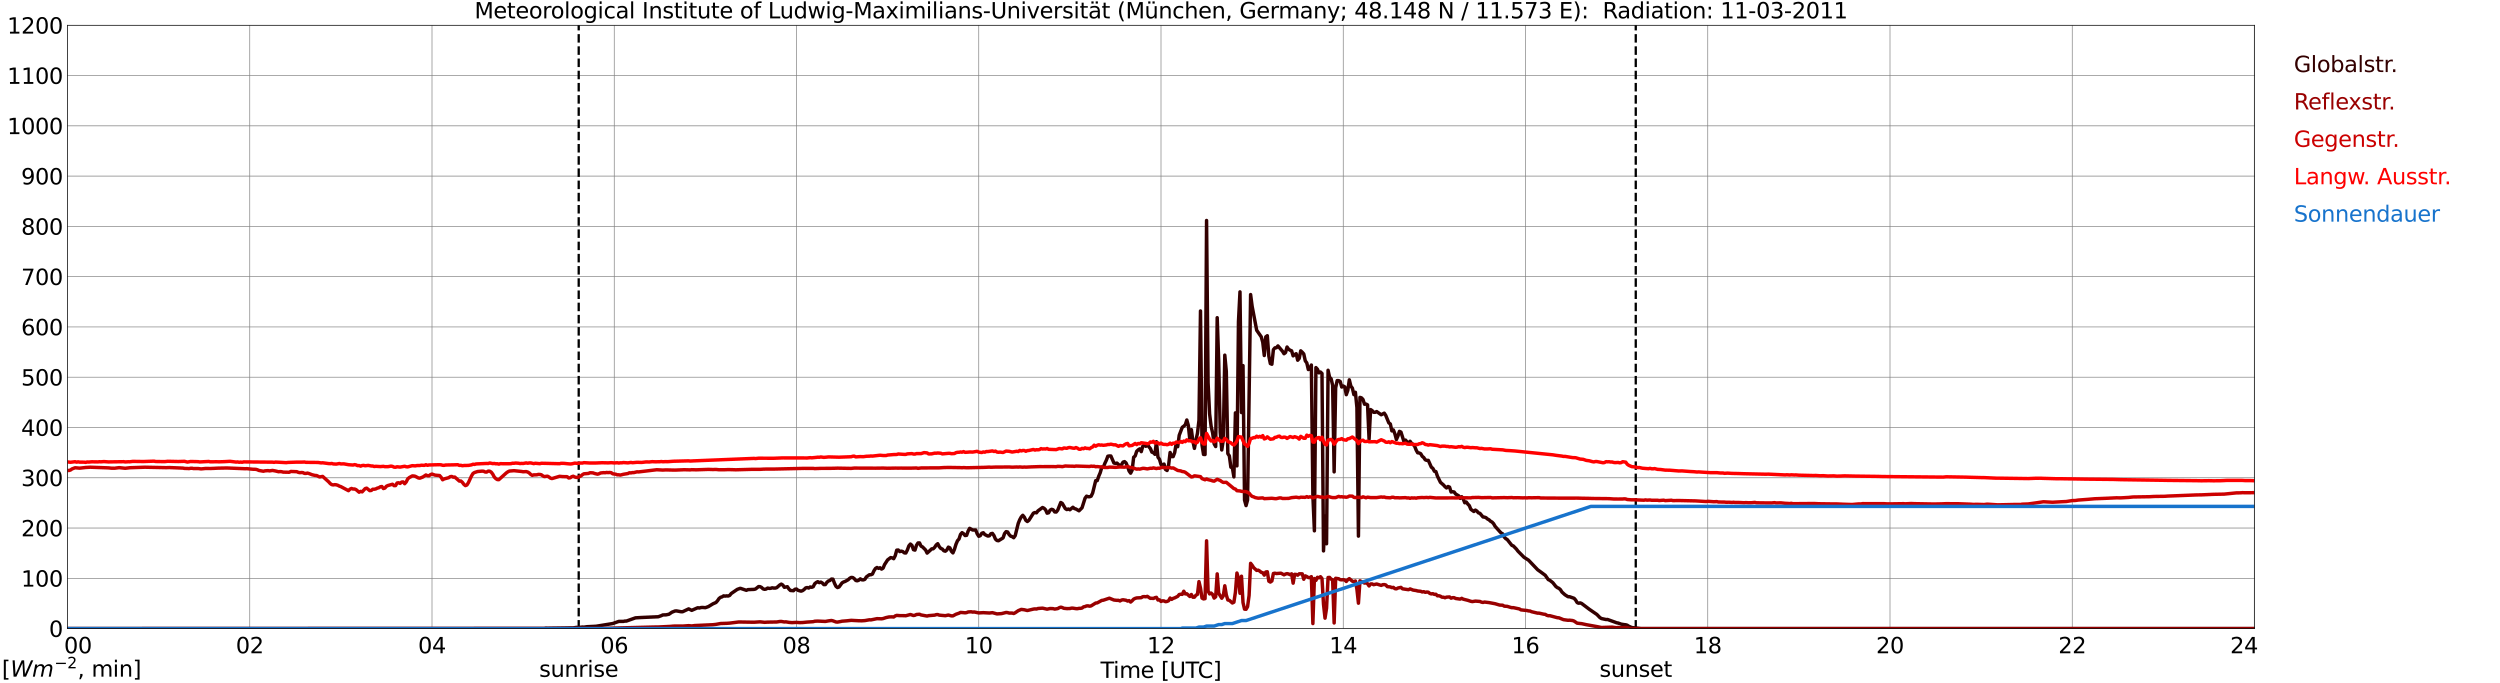 <?xml version="1.0" encoding="utf-8" standalone="no"?>
<!DOCTYPE svg PUBLIC "-//W3C//DTD SVG 1.1//EN"
  "http://www.w3.org/Graphics/SVG/1.1/DTD/svg11.dtd">
<svg xmlns:xlink="http://www.w3.org/1999/xlink" width="1085.4pt" height="296.64pt" viewBox="0 0 1085.4 296.64" xmlns="http://www.w3.org/2000/svg" version="1.1">
 <defs>
  <style type="text/css">*{stroke-linejoin: round; stroke-linecap: butt}</style>
 </defs>
 <g id="figure_1">
  <g id="patch_1">
   <path d="M 0 296.64 
L 1085.4 296.64 
L 1085.4 0 
L 0 0 
z
" style="fill: #ffffff"/>
  </g>
  <g id="axes_1">
   <g id="patch_2">
    <path d="M 29.306 272.909 
L 978.814 272.909 
L 978.814 10.976 
L 29.306 10.976 
z
" style="fill: #ffffff"/>
   </g>
   <g id="patch_3">
    <path d="M 978.814 272.909 
L 978.814 272.909 
L 978.814 10.976 
L 978.814 10.976 
z
" clip-path="url(#p3db632066f)" style="fill: #d3d3d3; opacity: 0.25; stroke: #d3d3d3; stroke-linejoin: miter"/>
   </g>
   <g id="matplotlib.axis_1">
    <g id="xtick_1">
     <g id="line2d_1">
      <path d="M 29.306 272.909 
L 29.306 10.976 
" clip-path="url(#p3db632066f)" style="fill: none; stroke: #808080; stroke-width: 0.3; stroke-linecap: square"/>
     </g>
     <g id="line2d_2"/>
     <g id="text_1">
      <!--    00 -->
      <g transform="translate(18.733 283.627) scale(0.095 -0.095)">
       <defs>
        <path id="DejaVuSans-20" transform="scale(0.016)"/>
        <path id="DejaVuSans-30" d="M 2034 4250 
Q 1547 4250 1301 3770 
Q 1056 3291 1056 2328 
Q 1056 1369 1301 889 
Q 1547 409 2034 409 
Q 2525 409 2770 889 
Q 3016 1369 3016 2328 
Q 3016 3291 2770 3770 
Q 2525 4250 2034 4250 
z
M 2034 4750 
Q 2819 4750 3233 4129 
Q 3647 3509 3647 2328 
Q 3647 1150 3233 529 
Q 2819 -91 2034 -91 
Q 1250 -91 836 529 
Q 422 1150 422 2328 
Q 422 3509 836 4129 
Q 1250 4750 2034 4750 
z
" transform="scale(0.016)"/>
       </defs>
       <use xlink:href="#DejaVuSans-20"/>
       <use xlink:href="#DejaVuSans-20" transform="translate(31.787 0)"/>
       <use xlink:href="#DejaVuSans-20" transform="translate(63.574 0)"/>
       <use xlink:href="#DejaVuSans-30" transform="translate(95.361 0)"/>
       <use xlink:href="#DejaVuSans-30" transform="translate(158.984 0)"/>
      </g>
     </g>
    </g>
    <g id="xtick_2">
     <g id="line2d_3">
      <path d="M 108.431 272.909 
L 108.431 10.976 
" clip-path="url(#p3db632066f)" style="fill: none; stroke: #808080; stroke-width: 0.3; stroke-linecap: square"/>
     </g>
     <g id="line2d_4"/>
     <g id="text_2">
      <!-- 02 -->
      <g transform="translate(102.387 283.627) scale(0.095 -0.095)">
       <defs>
        <path id="DejaVuSans-32" d="M 1228 531 
L 3431 531 
L 3431 0 
L 469 0 
L 469 531 
Q 828 903 1448 1529 
Q 2069 2156 2228 2338 
Q 2531 2678 2651 2914 
Q 2772 3150 2772 3378 
Q 2772 3750 2511 3984 
Q 2250 4219 1831 4219 
Q 1534 4219 1204 4116 
Q 875 4013 500 3803 
L 500 4441 
Q 881 4594 1212 4672 
Q 1544 4750 1819 4750 
Q 2544 4750 2975 4387 
Q 3406 4025 3406 3419 
Q 3406 3131 3298 2873 
Q 3191 2616 2906 2266 
Q 2828 2175 2409 1742 
Q 1991 1309 1228 531 
z
" transform="scale(0.016)"/>
       </defs>
       <use xlink:href="#DejaVuSans-30"/>
       <use xlink:href="#DejaVuSans-32" transform="translate(63.623 0)"/>
      </g>
     </g>
    </g>
    <g id="xtick_3">
     <g id="line2d_5">
      <path d="M 187.557 272.909 
L 187.557 10.976 
" clip-path="url(#p3db632066f)" style="fill: none; stroke: #808080; stroke-width: 0.3; stroke-linecap: square"/>
     </g>
     <g id="line2d_6"/>
     <g id="text_3">
      <!-- 04 -->
      <g transform="translate(181.513 283.627) scale(0.095 -0.095)">
       <defs>
        <path id="DejaVuSans-34" d="M 2419 4116 
L 825 1625 
L 2419 1625 
L 2419 4116 
z
M 2253 4666 
L 3047 4666 
L 3047 1625 
L 3713 1625 
L 3713 1100 
L 3047 1100 
L 3047 0 
L 2419 0 
L 2419 1100 
L 313 1100 
L 313 1709 
L 2253 4666 
z
" transform="scale(0.016)"/>
       </defs>
       <use xlink:href="#DejaVuSans-30"/>
       <use xlink:href="#DejaVuSans-34" transform="translate(63.623 0)"/>
      </g>
     </g>
    </g>
    <g id="xtick_4">
     <g id="line2d_7">
      <path d="M 266.683 272.909 
L 266.683 10.976 
" clip-path="url(#p3db632066f)" style="fill: none; stroke: #808080; stroke-width: 0.3; stroke-linecap: square"/>
     </g>
     <g id="line2d_8"/>
     <g id="text_4">
      <!-- 06 -->
      <g transform="translate(260.638 283.627) scale(0.095 -0.095)">
       <defs>
        <path id="DejaVuSans-36" d="M 2113 2584 
Q 1688 2584 1439 2293 
Q 1191 2003 1191 1497 
Q 1191 994 1439 701 
Q 1688 409 2113 409 
Q 2538 409 2786 701 
Q 3034 994 3034 1497 
Q 3034 2003 2786 2293 
Q 2538 2584 2113 2584 
z
M 3366 4563 
L 3366 3988 
Q 3128 4100 2886 4159 
Q 2644 4219 2406 4219 
Q 1781 4219 1451 3797 
Q 1122 3375 1075 2522 
Q 1259 2794 1537 2939 
Q 1816 3084 2150 3084 
Q 2853 3084 3261 2657 
Q 3669 2231 3669 1497 
Q 3669 778 3244 343 
Q 2819 -91 2113 -91 
Q 1303 -91 875 529 
Q 447 1150 447 2328 
Q 447 3434 972 4092 
Q 1497 4750 2381 4750 
Q 2619 4750 2861 4703 
Q 3103 4656 3366 4563 
z
" transform="scale(0.016)"/>
       </defs>
       <use xlink:href="#DejaVuSans-30"/>
       <use xlink:href="#DejaVuSans-36" transform="translate(63.623 0)"/>
      </g>
     </g>
    </g>
    <g id="xtick_5">
     <g id="line2d_9">
      <path d="M 345.808 272.909 
L 345.808 10.976 
" clip-path="url(#p3db632066f)" style="fill: none; stroke: #808080; stroke-width: 0.3; stroke-linecap: square"/>
     </g>
     <g id="line2d_10"/>
     <g id="text_5">
      <!-- 08 -->
      <g transform="translate(339.764 283.627) scale(0.095 -0.095)">
       <defs>
        <path id="DejaVuSans-38" d="M 2034 2216 
Q 1584 2216 1326 1975 
Q 1069 1734 1069 1313 
Q 1069 891 1326 650 
Q 1584 409 2034 409 
Q 2484 409 2743 651 
Q 3003 894 3003 1313 
Q 3003 1734 2745 1975 
Q 2488 2216 2034 2216 
z
M 1403 2484 
Q 997 2584 770 2862 
Q 544 3141 544 3541 
Q 544 4100 942 4425 
Q 1341 4750 2034 4750 
Q 2731 4750 3128 4425 
Q 3525 4100 3525 3541 
Q 3525 3141 3298 2862 
Q 3072 2584 2669 2484 
Q 3125 2378 3379 2068 
Q 3634 1759 3634 1313 
Q 3634 634 3220 271 
Q 2806 -91 2034 -91 
Q 1263 -91 848 271 
Q 434 634 434 1313 
Q 434 1759 690 2068 
Q 947 2378 1403 2484 
z
M 1172 3481 
Q 1172 3119 1398 2916 
Q 1625 2713 2034 2713 
Q 2441 2713 2670 2916 
Q 2900 3119 2900 3481 
Q 2900 3844 2670 4047 
Q 2441 4250 2034 4250 
Q 1625 4250 1398 4047 
Q 1172 3844 1172 3481 
z
" transform="scale(0.016)"/>
       </defs>
       <use xlink:href="#DejaVuSans-30"/>
       <use xlink:href="#DejaVuSans-38" transform="translate(63.623 0)"/>
      </g>
     </g>
    </g>
    <g id="xtick_6">
     <g id="line2d_11">
      <path d="M 424.934 272.909 
L 424.934 10.976 
" clip-path="url(#p3db632066f)" style="fill: none; stroke: #808080; stroke-width: 0.3; stroke-linecap: square"/>
     </g>
     <g id="line2d_12"/>
     <g id="text_6">
      <!-- 10 -->
      <g transform="translate(418.89 283.627) scale(0.095 -0.095)">
       <defs>
        <path id="DejaVuSans-31" d="M 794 531 
L 1825 531 
L 1825 4091 
L 703 3866 
L 703 4441 
L 1819 4666 
L 2450 4666 
L 2450 531 
L 3481 531 
L 3481 0 
L 794 0 
L 794 531 
z
" transform="scale(0.016)"/>
       </defs>
       <use xlink:href="#DejaVuSans-31"/>
       <use xlink:href="#DejaVuSans-30" transform="translate(63.623 0)"/>
      </g>
     </g>
    </g>
    <g id="xtick_7">
     <g id="line2d_13">
      <path d="M 504.06 272.909 
L 504.06 10.976 
" clip-path="url(#p3db632066f)" style="fill: none; stroke: #808080; stroke-width: 0.3; stroke-linecap: square"/>
     </g>
     <g id="line2d_14"/>
     <g id="text_7">
      <!-- 12 -->
      <g transform="translate(498.015 283.627) scale(0.095 -0.095)">
       <use xlink:href="#DejaVuSans-31"/>
       <use xlink:href="#DejaVuSans-32" transform="translate(63.623 0)"/>
      </g>
     </g>
    </g>
    <g id="xtick_8">
     <g id="line2d_15">
      <path d="M 583.185 272.909 
L 583.185 10.976 
" clip-path="url(#p3db632066f)" style="fill: none; stroke: #808080; stroke-width: 0.3; stroke-linecap: square"/>
     </g>
     <g id="line2d_16"/>
     <g id="text_8">
      <!-- 14 -->
      <g transform="translate(577.141 283.627) scale(0.095 -0.095)">
       <use xlink:href="#DejaVuSans-31"/>
       <use xlink:href="#DejaVuSans-34" transform="translate(63.623 0)"/>
      </g>
     </g>
    </g>
    <g id="xtick_9">
     <g id="line2d_17">
      <path d="M 662.311 272.909 
L 662.311 10.976 
" clip-path="url(#p3db632066f)" style="fill: none; stroke: #808080; stroke-width: 0.3; stroke-linecap: square"/>
     </g>
     <g id="line2d_18"/>
     <g id="text_9">
      <!-- 16 -->
      <g transform="translate(656.267 283.627) scale(0.095 -0.095)">
       <use xlink:href="#DejaVuSans-31"/>
       <use xlink:href="#DejaVuSans-36" transform="translate(63.623 0)"/>
      </g>
     </g>
    </g>
    <g id="xtick_10">
     <g id="line2d_19">
      <path d="M 741.437 272.909 
L 741.437 10.976 
" clip-path="url(#p3db632066f)" style="fill: none; stroke: #808080; stroke-width: 0.3; stroke-linecap: square"/>
     </g>
     <g id="line2d_20"/>
     <g id="text_10">
      <!-- 18 -->
      <g transform="translate(735.392 283.627) scale(0.095 -0.095)">
       <use xlink:href="#DejaVuSans-31"/>
       <use xlink:href="#DejaVuSans-38" transform="translate(63.623 0)"/>
      </g>
     </g>
    </g>
    <g id="xtick_11">
     <g id="line2d_21">
      <path d="M 820.562 272.909 
L 820.562 10.976 
" clip-path="url(#p3db632066f)" style="fill: none; stroke: #808080; stroke-width: 0.3; stroke-linecap: square"/>
     </g>
     <g id="line2d_22"/>
     <g id="text_11">
      <!-- 20 -->
      <g transform="translate(814.518 283.627) scale(0.095 -0.095)">
       <use xlink:href="#DejaVuSans-32"/>
       <use xlink:href="#DejaVuSans-30" transform="translate(63.623 0)"/>
      </g>
     </g>
    </g>
    <g id="xtick_12">
     <g id="line2d_23">
      <path d="M 899.688 272.909 
L 899.688 10.976 
" clip-path="url(#p3db632066f)" style="fill: none; stroke: #808080; stroke-width: 0.3; stroke-linecap: square"/>
     </g>
     <g id="line2d_24"/>
     <g id="text_12">
      <!-- 22 -->
      <g transform="translate(893.644 283.627) scale(0.095 -0.095)">
       <use xlink:href="#DejaVuSans-32"/>
       <use xlink:href="#DejaVuSans-32" transform="translate(63.623 0)"/>
      </g>
     </g>
    </g>
    <g id="xtick_13">
     <g id="line2d_25">
      <path d="M 978.814 272.909 
L 978.814 10.976 
" clip-path="url(#p3db632066f)" style="fill: none; stroke: #808080; stroke-width: 0.3; stroke-linecap: square"/>
     </g>
     <g id="line2d_26"/>
     <g id="text_13">
      <!-- 24    -->
      <g transform="translate(968.241 283.627) scale(0.095 -0.095)">
       <use xlink:href="#DejaVuSans-32"/>
       <use xlink:href="#DejaVuSans-34" transform="translate(63.623 0)"/>
       <use xlink:href="#DejaVuSans-20" transform="translate(127.246 0)"/>
       <use xlink:href="#DejaVuSans-20" transform="translate(159.033 0)"/>
       <use xlink:href="#DejaVuSans-20" transform="translate(190.82 0)"/>
      </g>
     </g>
    </g>
    <g id="text_14">
     <!-- Time [UTC] -->
     <g transform="translate(477.806 294.322) scale(0.095 -0.095)">
      <defs>
       <path id="DejaVuSans-54" d="M -19 4666 
L 3928 4666 
L 3928 4134 
L 2272 4134 
L 2272 0 
L 1638 0 
L 1638 4134 
L -19 4134 
L -19 4666 
z
" transform="scale(0.016)"/>
       <path id="DejaVuSans-69" d="M 603 3500 
L 1178 3500 
L 1178 0 
L 603 0 
L 603 3500 
z
M 603 4863 
L 1178 4863 
L 1178 4134 
L 603 4134 
L 603 4863 
z
" transform="scale(0.016)"/>
       <path id="DejaVuSans-6d" d="M 3328 2828 
Q 3544 3216 3844 3400 
Q 4144 3584 4550 3584 
Q 5097 3584 5394 3201 
Q 5691 2819 5691 2113 
L 5691 0 
L 5113 0 
L 5113 2094 
Q 5113 2597 4934 2840 
Q 4756 3084 4391 3084 
Q 3944 3084 3684 2787 
Q 3425 2491 3425 1978 
L 3425 0 
L 2847 0 
L 2847 2094 
Q 2847 2600 2669 2842 
Q 2491 3084 2119 3084 
Q 1678 3084 1418 2786 
Q 1159 2488 1159 1978 
L 1159 0 
L 581 0 
L 581 3500 
L 1159 3500 
L 1159 2956 
Q 1356 3278 1631 3431 
Q 1906 3584 2284 3584 
Q 2666 3584 2933 3390 
Q 3200 3197 3328 2828 
z
" transform="scale(0.016)"/>
       <path id="DejaVuSans-65" d="M 3597 1894 
L 3597 1613 
L 953 1613 
Q 991 1019 1311 708 
Q 1631 397 2203 397 
Q 2534 397 2845 478 
Q 3156 559 3463 722 
L 3463 178 
Q 3153 47 2828 -22 
Q 2503 -91 2169 -91 
Q 1331 -91 842 396 
Q 353 884 353 1716 
Q 353 2575 817 3079 
Q 1281 3584 2069 3584 
Q 2775 3584 3186 3129 
Q 3597 2675 3597 1894 
z
M 3022 2063 
Q 3016 2534 2758 2815 
Q 2500 3097 2075 3097 
Q 1594 3097 1305 2825 
Q 1016 2553 972 2059 
L 3022 2063 
z
" transform="scale(0.016)"/>
       <path id="DejaVuSans-5b" d="M 550 4863 
L 1875 4863 
L 1875 4416 
L 1125 4416 
L 1125 -397 
L 1875 -397 
L 1875 -844 
L 550 -844 
L 550 4863 
z
" transform="scale(0.016)"/>
       <path id="DejaVuSans-55" d="M 556 4666 
L 1191 4666 
L 1191 1831 
Q 1191 1081 1462 751 
Q 1734 422 2344 422 
Q 2950 422 3222 751 
Q 3494 1081 3494 1831 
L 3494 4666 
L 4128 4666 
L 4128 1753 
Q 4128 841 3676 375 
Q 3225 -91 2344 -91 
Q 1459 -91 1007 375 
Q 556 841 556 1753 
L 556 4666 
z
" transform="scale(0.016)"/>
       <path id="DejaVuSans-43" d="M 4122 4306 
L 4122 3641 
Q 3803 3938 3442 4084 
Q 3081 4231 2675 4231 
Q 1875 4231 1450 3742 
Q 1025 3253 1025 2328 
Q 1025 1406 1450 917 
Q 1875 428 2675 428 
Q 3081 428 3442 575 
Q 3803 722 4122 1019 
L 4122 359 
Q 3791 134 3420 21 
Q 3050 -91 2638 -91 
Q 1578 -91 968 557 
Q 359 1206 359 2328 
Q 359 3453 968 4101 
Q 1578 4750 2638 4750 
Q 3056 4750 3426 4639 
Q 3797 4528 4122 4306 
z
" transform="scale(0.016)"/>
       <path id="DejaVuSans-5d" d="M 1947 4863 
L 1947 -844 
L 622 -844 
L 622 -397 
L 1369 -397 
L 1369 4416 
L 622 4416 
L 622 4863 
L 1947 4863 
z
" transform="scale(0.016)"/>
      </defs>
      <use xlink:href="#DejaVuSans-54"/>
      <use xlink:href="#DejaVuSans-69" transform="translate(57.959 0)"/>
      <use xlink:href="#DejaVuSans-6d" transform="translate(85.742 0)"/>
      <use xlink:href="#DejaVuSans-65" transform="translate(183.154 0)"/>
      <use xlink:href="#DejaVuSans-20" transform="translate(244.678 0)"/>
      <use xlink:href="#DejaVuSans-5b" transform="translate(276.465 0)"/>
      <use xlink:href="#DejaVuSans-55" transform="translate(315.479 0)"/>
      <use xlink:href="#DejaVuSans-54" transform="translate(388.672 0)"/>
      <use xlink:href="#DejaVuSans-43" transform="translate(443.881 0)"/>
      <use xlink:href="#DejaVuSans-5d" transform="translate(513.705 0)"/>
     </g>
    </g>
   </g>
   <g id="matplotlib.axis_2">
    <g id="ytick_1">
     <g id="line2d_27">
      <path d="M 29.306 272.909 
L 978.814 272.909 
" clip-path="url(#p3db632066f)" style="fill: none; stroke: #808080; stroke-width: 0.3; stroke-linecap: square"/>
     </g>
     <g id="line2d_28"/>
     <g id="text_15">
      <!-- 0 -->
      <g transform="translate(21.261 276.518) scale(0.095 -0.095)">
       <use xlink:href="#DejaVuSans-30"/>
      </g>
     </g>
    </g>
    <g id="ytick_2">
     <g id="line2d_29">
      <path d="M 29.306 251.081 
L 978.814 251.081 
" clip-path="url(#p3db632066f)" style="fill: none; stroke: #808080; stroke-width: 0.3; stroke-linecap: square"/>
     </g>
     <g id="line2d_30"/>
     <g id="text_16">
      <!-- 100 -->
      <g transform="translate(9.173 254.69) scale(0.095 -0.095)">
       <use xlink:href="#DejaVuSans-31"/>
       <use xlink:href="#DejaVuSans-30" transform="translate(63.623 0)"/>
       <use xlink:href="#DejaVuSans-30" transform="translate(127.246 0)"/>
      </g>
     </g>
    </g>
    <g id="ytick_3">
     <g id="line2d_31">
      <path d="M 29.306 229.253 
L 978.814 229.253 
" clip-path="url(#p3db632066f)" style="fill: none; stroke: #808080; stroke-width: 0.3; stroke-linecap: square"/>
     </g>
     <g id="line2d_32"/>
     <g id="text_17">
      <!-- 200 -->
      <g transform="translate(9.173 232.863) scale(0.095 -0.095)">
       <use xlink:href="#DejaVuSans-32"/>
       <use xlink:href="#DejaVuSans-30" transform="translate(63.623 0)"/>
       <use xlink:href="#DejaVuSans-30" transform="translate(127.246 0)"/>
      </g>
     </g>
    </g>
    <g id="ytick_4">
     <g id="line2d_33">
      <path d="M 29.306 207.426 
L 978.814 207.426 
" clip-path="url(#p3db632066f)" style="fill: none; stroke: #808080; stroke-width: 0.3; stroke-linecap: square"/>
     </g>
     <g id="line2d_34"/>
     <g id="text_18">
      <!-- 300 -->
      <g transform="translate(9.173 211.035) scale(0.095 -0.095)">
       <defs>
        <path id="DejaVuSans-33" d="M 2597 2516 
Q 3050 2419 3304 2112 
Q 3559 1806 3559 1356 
Q 3559 666 3084 287 
Q 2609 -91 1734 -91 
Q 1441 -91 1130 -33 
Q 819 25 488 141 
L 488 750 
Q 750 597 1062 519 
Q 1375 441 1716 441 
Q 2309 441 2620 675 
Q 2931 909 2931 1356 
Q 2931 1769 2642 2001 
Q 2353 2234 1838 2234 
L 1294 2234 
L 1294 2753 
L 1863 2753 
Q 2328 2753 2575 2939 
Q 2822 3125 2822 3475 
Q 2822 3834 2567 4026 
Q 2313 4219 1838 4219 
Q 1578 4219 1281 4162 
Q 984 4106 628 3988 
L 628 4550 
Q 988 4650 1302 4700 
Q 1616 4750 1894 4750 
Q 2613 4750 3031 4423 
Q 3450 4097 3450 3541 
Q 3450 3153 3228 2886 
Q 3006 2619 2597 2516 
z
" transform="scale(0.016)"/>
       </defs>
       <use xlink:href="#DejaVuSans-33"/>
       <use xlink:href="#DejaVuSans-30" transform="translate(63.623 0)"/>
       <use xlink:href="#DejaVuSans-30" transform="translate(127.246 0)"/>
      </g>
     </g>
    </g>
    <g id="ytick_5">
     <g id="line2d_35">
      <path d="M 29.306 185.598 
L 978.814 185.598 
" clip-path="url(#p3db632066f)" style="fill: none; stroke: #808080; stroke-width: 0.3; stroke-linecap: square"/>
     </g>
     <g id="line2d_36"/>
     <g id="text_19">
      <!-- 400 -->
      <g transform="translate(9.173 189.207) scale(0.095 -0.095)">
       <use xlink:href="#DejaVuSans-34"/>
       <use xlink:href="#DejaVuSans-30" transform="translate(63.623 0)"/>
       <use xlink:href="#DejaVuSans-30" transform="translate(127.246 0)"/>
      </g>
     </g>
    </g>
    <g id="ytick_6">
     <g id="line2d_37">
      <path d="M 29.306 163.77 
L 978.814 163.77 
" clip-path="url(#p3db632066f)" style="fill: none; stroke: #808080; stroke-width: 0.3; stroke-linecap: square"/>
     </g>
     <g id="line2d_38"/>
     <g id="text_20">
      <!-- 500 -->
      <g transform="translate(9.173 167.379) scale(0.095 -0.095)">
       <defs>
        <path id="DejaVuSans-35" d="M 691 4666 
L 3169 4666 
L 3169 4134 
L 1269 4134 
L 1269 2991 
Q 1406 3038 1543 3061 
Q 1681 3084 1819 3084 
Q 2600 3084 3056 2656 
Q 3513 2228 3513 1497 
Q 3513 744 3044 326 
Q 2575 -91 1722 -91 
Q 1428 -91 1123 -41 
Q 819 9 494 109 
L 494 744 
Q 775 591 1075 516 
Q 1375 441 1709 441 
Q 2250 441 2565 725 
Q 2881 1009 2881 1497 
Q 2881 1984 2565 2268 
Q 2250 2553 1709 2553 
Q 1456 2553 1204 2497 
Q 953 2441 691 2322 
L 691 4666 
z
" transform="scale(0.016)"/>
       </defs>
       <use xlink:href="#DejaVuSans-35"/>
       <use xlink:href="#DejaVuSans-30" transform="translate(63.623 0)"/>
       <use xlink:href="#DejaVuSans-30" transform="translate(127.246 0)"/>
      </g>
     </g>
    </g>
    <g id="ytick_7">
     <g id="line2d_39">
      <path d="M 29.306 141.942 
L 978.814 141.942 
" clip-path="url(#p3db632066f)" style="fill: none; stroke: #808080; stroke-width: 0.3; stroke-linecap: square"/>
     </g>
     <g id="line2d_40"/>
     <g id="text_21">
      <!-- 600 -->
      <g transform="translate(9.173 145.551) scale(0.095 -0.095)">
       <use xlink:href="#DejaVuSans-36"/>
       <use xlink:href="#DejaVuSans-30" transform="translate(63.623 0)"/>
       <use xlink:href="#DejaVuSans-30" transform="translate(127.246 0)"/>
      </g>
     </g>
    </g>
    <g id="ytick_8">
     <g id="line2d_41">
      <path d="M 29.306 120.114 
L 978.814 120.114 
" clip-path="url(#p3db632066f)" style="fill: none; stroke: #808080; stroke-width: 0.3; stroke-linecap: square"/>
     </g>
     <g id="line2d_42"/>
     <g id="text_22">
      <!-- 700 -->
      <g transform="translate(9.173 123.724) scale(0.095 -0.095)">
       <defs>
        <path id="DejaVuSans-37" d="M 525 4666 
L 3525 4666 
L 3525 4397 
L 1831 0 
L 1172 0 
L 2766 4134 
L 525 4134 
L 525 4666 
z
" transform="scale(0.016)"/>
       </defs>
       <use xlink:href="#DejaVuSans-37"/>
       <use xlink:href="#DejaVuSans-30" transform="translate(63.623 0)"/>
       <use xlink:href="#DejaVuSans-30" transform="translate(127.246 0)"/>
      </g>
     </g>
    </g>
    <g id="ytick_9">
     <g id="line2d_43">
      <path d="M 29.306 98.287 
L 978.814 98.287 
" clip-path="url(#p3db632066f)" style="fill: none; stroke: #808080; stroke-width: 0.3; stroke-linecap: square"/>
     </g>
     <g id="line2d_44"/>
     <g id="text_23">
      <!-- 800 -->
      <g transform="translate(9.173 101.896) scale(0.095 -0.095)">
       <use xlink:href="#DejaVuSans-38"/>
       <use xlink:href="#DejaVuSans-30" transform="translate(63.623 0)"/>
       <use xlink:href="#DejaVuSans-30" transform="translate(127.246 0)"/>
      </g>
     </g>
    </g>
    <g id="ytick_10">
     <g id="line2d_45">
      <path d="M 29.306 76.459 
L 978.814 76.459 
" clip-path="url(#p3db632066f)" style="fill: none; stroke: #808080; stroke-width: 0.3; stroke-linecap: square"/>
     </g>
     <g id="line2d_46"/>
     <g id="text_24">
      <!-- 900 -->
      <g transform="translate(9.173 80.068) scale(0.095 -0.095)">
       <defs>
        <path id="DejaVuSans-39" d="M 703 97 
L 703 672 
Q 941 559 1184 500 
Q 1428 441 1663 441 
Q 2288 441 2617 861 
Q 2947 1281 2994 2138 
Q 2813 1869 2534 1725 
Q 2256 1581 1919 1581 
Q 1219 1581 811 2004 
Q 403 2428 403 3163 
Q 403 3881 828 4315 
Q 1253 4750 1959 4750 
Q 2769 4750 3195 4129 
Q 3622 3509 3622 2328 
Q 3622 1225 3098 567 
Q 2575 -91 1691 -91 
Q 1453 -91 1209 -44 
Q 966 3 703 97 
z
M 1959 2075 
Q 2384 2075 2632 2365 
Q 2881 2656 2881 3163 
Q 2881 3666 2632 3958 
Q 2384 4250 1959 4250 
Q 1534 4250 1286 3958 
Q 1038 3666 1038 3163 
Q 1038 2656 1286 2365 
Q 1534 2075 1959 2075 
z
" transform="scale(0.016)"/>
       </defs>
       <use xlink:href="#DejaVuSans-39"/>
       <use xlink:href="#DejaVuSans-30" transform="translate(63.623 0)"/>
       <use xlink:href="#DejaVuSans-30" transform="translate(127.246 0)"/>
      </g>
     </g>
    </g>
    <g id="ytick_11">
     <g id="line2d_47">
      <path d="M 29.306 54.631 
L 978.814 54.631 
" clip-path="url(#p3db632066f)" style="fill: none; stroke: #808080; stroke-width: 0.3; stroke-linecap: square"/>
     </g>
     <g id="line2d_48"/>
     <g id="text_25">
      <!-- 1000 -->
      <g transform="translate(3.128 58.24) scale(0.095 -0.095)">
       <use xlink:href="#DejaVuSans-31"/>
       <use xlink:href="#DejaVuSans-30" transform="translate(63.623 0)"/>
       <use xlink:href="#DejaVuSans-30" transform="translate(127.246 0)"/>
       <use xlink:href="#DejaVuSans-30" transform="translate(190.869 0)"/>
      </g>
     </g>
    </g>
    <g id="ytick_12">
     <g id="line2d_49">
      <path d="M 29.306 32.803 
L 978.814 32.803 
" clip-path="url(#p3db632066f)" style="fill: none; stroke: #808080; stroke-width: 0.3; stroke-linecap: square"/>
     </g>
     <g id="line2d_50"/>
     <g id="text_26">
      <!-- 1100 -->
      <g transform="translate(3.128 36.413) scale(0.095 -0.095)">
       <use xlink:href="#DejaVuSans-31"/>
       <use xlink:href="#DejaVuSans-31" transform="translate(63.623 0)"/>
       <use xlink:href="#DejaVuSans-30" transform="translate(127.246 0)"/>
       <use xlink:href="#DejaVuSans-30" transform="translate(190.869 0)"/>
      </g>
     </g>
    </g>
    <g id="ytick_13">
     <g id="line2d_51">
      <path d="M 29.306 10.976 
L 978.814 10.976 
" clip-path="url(#p3db632066f)" style="fill: none; stroke: #808080; stroke-width: 0.3; stroke-linecap: square"/>
     </g>
     <g id="line2d_52"/>
     <g id="text_27">
      <!-- 1200 -->
      <g transform="translate(3.128 14.585) scale(0.095 -0.095)">
       <use xlink:href="#DejaVuSans-31"/>
       <use xlink:href="#DejaVuSans-32" transform="translate(63.623 0)"/>
       <use xlink:href="#DejaVuSans-30" transform="translate(127.246 0)"/>
       <use xlink:href="#DejaVuSans-30" transform="translate(190.869 0)"/>
      </g>
     </g>
    </g>
   </g>
   <g id="line2d_53">
    <path d="M 251.253 272.909 
L 251.253 10.976 
" clip-path="url(#p3db632066f)" style="fill: none; stroke-dasharray: 3.7,1.6; stroke-dashoffset: 0; stroke: #000000"/>
   </g>
   <g id="line2d_54">
    <path d="M 710.182 272.909 
L 710.182 10.976 
" clip-path="url(#p3db632066f)" style="fill: none; stroke-dasharray: 3.7,1.6; stroke-dashoffset: 0; stroke: #000000"/>
   </g>
   <g id="line2d_55">
    <path d="M 29.306 272.909 
L 236.351 272.909 
L 237.011 272.741 
L 237.67 272.804 
L 238.989 272.763 
L 244.923 272.675 
L 246.901 272.632 
L 248.88 272.61 
L 250.198 272.396 
L 251.517 272.396 
L 252.836 272.245 
L 253.495 272.289 
L 254.814 272.095 
L 258.77 271.9 
L 266.023 270.717 
L 268.661 269.792 
L 270.639 269.792 
L 271.298 269.641 
L 271.958 269.641 
L 275.914 268.242 
L 278.552 268.089 
L 285.805 267.768 
L 287.124 267.295 
L 287.783 266.972 
L 289.102 266.95 
L 290.42 266.69 
L 291.739 265.786 
L 293.058 265.271 
L 293.717 265.228 
L 295.696 265.592 
L 296.355 265.592 
L 298.992 264.346 
L 300.311 264.99 
L 302.289 264.13 
L 302.949 263.85 
L 303.608 263.979 
L 304.267 263.785 
L 304.927 263.721 
L 306.246 263.828 
L 307.564 263.355 
L 309.543 262.15 
L 310.861 261.567 
L 311.521 260.814 
L 312.18 259.845 
L 312.839 259.33 
L 313.499 259.135 
L 314.158 258.705 
L 314.818 258.812 
L 315.477 258.705 
L 316.136 258.769 
L 316.796 258.511 
L 317.455 257.693 
L 320.093 255.885 
L 321.411 255.412 
L 324.049 256.294 
L 324.708 255.992 
L 327.346 255.885 
L 328.005 255.735 
L 329.324 254.678 
L 329.983 254.7 
L 330.643 255.045 
L 331.302 255.669 
L 331.961 255.864 
L 332.621 255.735 
L 333.28 255.324 
L 333.94 255.455 
L 334.599 255.433 
L 335.258 255.196 
L 335.918 255.324 
L 336.577 255.324 
L 337.236 255.132 
L 338.555 253.969 
L 339.215 253.602 
L 339.874 254.013 
L 340.533 254.982 
L 341.852 254.722 
L 342.512 255.713 
L 343.171 256.359 
L 344.49 256.466 
L 345.149 255.82 
L 345.808 255.735 
L 346.468 256.294 
L 347.787 256.66 
L 348.446 256.422 
L 349.105 255.949 
L 349.765 255.261 
L 350.424 255.089 
L 351.083 255.303 
L 351.743 254.851 
L 352.402 254.982 
L 353.062 254.722 
L 353.721 253.432 
L 354.38 252.893 
L 355.04 252.548 
L 355.699 252.958 
L 356.359 252.72 
L 357.018 253.109 
L 357.677 253.818 
L 358.337 253.796 
L 358.996 252.827 
L 359.655 252.247 
L 360.315 252.031 
L 360.974 251.406 
L 361.634 251.45 
L 362.293 253.216 
L 362.952 254.571 
L 363.612 255.089 
L 364.271 254.851 
L 365.59 253.065 
L 366.249 252.677 
L 366.909 252.441 
L 368.227 251.71 
L 368.887 251.085 
L 369.546 250.697 
L 370.206 250.741 
L 370.865 251.192 
L 371.524 252.011 
L 372.184 252.162 
L 372.843 251.902 
L 373.502 251.321 
L 374.162 251.729 
L 374.821 251.773 
L 375.481 251.537 
L 376.14 250.481 
L 377.459 249.514 
L 378.118 249.533 
L 378.777 249.232 
L 379.437 247.813 
L 380.096 246.801 
L 380.756 246.392 
L 381.415 246.757 
L 382.074 246.499 
L 382.734 247.08 
L 383.393 246.672 
L 384.053 245.1 
L 385.371 243.077 
L 386.69 242.086 
L 387.349 242.195 
L 388.009 242.559 
L 388.668 241.269 
L 389.328 238.857 
L 389.987 238.792 
L 390.646 239.482 
L 391.306 239.266 
L 391.965 239.482 
L 392.624 240.041 
L 393.284 240.084 
L 393.943 238.772 
L 394.603 236.985 
L 395.262 236.21 
L 395.921 236.769 
L 396.581 238.641 
L 397.24 238.836 
L 397.899 236.749 
L 398.559 235.736 
L 399.218 235.714 
L 399.878 237.113 
L 400.537 237.458 
L 401.856 238.792 
L 402.515 240.128 
L 403.834 238.943 
L 404.493 238.299 
L 405.153 238.255 
L 405.812 237.609 
L 406.471 236.596 
L 407.131 236.059 
L 407.79 237.33 
L 408.45 238.104 
L 409.109 238.362 
L 409.768 239.115 
L 410.428 239.309 
L 411.087 238.772 
L 411.746 237.543 
L 412.406 237.867 
L 413.065 239.353 
L 413.725 240.041 
L 414.384 238.491 
L 415.043 236.317 
L 415.703 234.767 
L 416.362 234.014 
L 417.022 232.012 
L 417.681 231.259 
L 418.34 231.711 
L 419 232.508 
L 419.659 232.42 
L 420.318 230.591 
L 420.978 229.386 
L 422.297 230.118 
L 423.615 230.096 
L 424.275 231.796 
L 424.934 232.831 
L 425.593 232.571 
L 426.253 231.517 
L 426.912 231.301 
L 427.572 232.076 
L 428.89 232.744 
L 429.55 232.615 
L 430.209 231.733 
L 430.869 231.582 
L 431.528 232.508 
L 432.187 234.058 
L 432.847 234.66 
L 433.506 234.767 
L 435.484 233.54 
L 436.144 231.646 
L 436.803 230.827 
L 437.462 230.958 
L 438.122 232.076 
L 438.781 232.765 
L 439.44 232.981 
L 440.1 233.455 
L 440.759 232.549 
L 442.078 227.234 
L 442.737 225.619 
L 443.397 224.434 
L 444.056 223.724 
L 444.716 224.521 
L 445.375 225.92 
L 446.034 226.416 
L 446.694 225.898 
L 448.672 222.777 
L 449.331 222.519 
L 449.991 222.648 
L 450.65 221.786 
L 452.628 220.345 
L 453.287 220.668 
L 453.947 221.334 
L 454.606 222.799 
L 455.266 222.626 
L 455.925 221.485 
L 456.584 221.12 
L 457.244 221.334 
L 457.903 222.26 
L 458.563 222.303 
L 459.222 221.485 
L 460.541 218.171 
L 461.2 218.558 
L 462.519 220.819 
L 463.178 221.227 
L 463.838 220.991 
L 464.497 221.312 
L 465.816 220.236 
L 466.475 220.797 
L 467.134 220.991 
L 468.453 221.766 
L 469.772 220.452 
L 471.091 216.299 
L 471.75 215.414 
L 472.409 215.652 
L 473.069 215.674 
L 473.728 215.414 
L 474.388 214.037 
L 475.706 208.678 
L 476.366 208.678 
L 477.025 206.762 
L 477.685 205.212 
L 478.344 202.909 
L 479.003 202.909 
L 479.663 201.207 
L 480.322 199.829 
L 480.981 198.066 
L 481.641 197.957 
L 482.3 197.978 
L 483.619 201.015 
L 484.278 201.187 
L 484.938 201.056 
L 486.256 202.263 
L 486.916 201.746 
L 487.575 200.648 
L 488.235 200.412 
L 488.894 201.015 
L 489.553 202.564 
L 490.213 204.479 
L 490.872 205.426 
L 491.532 204.114 
L 492.191 198.518 
L 492.85 197.957 
L 493.51 195.933 
L 494.169 195.309 
L 494.828 194.879 
L 495.488 196.084 
L 496.147 193.737 
L 496.807 193.285 
L 497.466 193.759 
L 498.125 192.749 
L 498.785 193.953 
L 499.444 194.75 
L 500.103 196.3 
L 500.763 196.536 
L 501.422 197.247 
L 502.082 191.779 
L 502.741 198.496 
L 503.4 199.399 
L 504.06 201.661 
L 504.719 201.94 
L 505.379 201.488 
L 506.038 203.835 
L 506.697 204.265 
L 507.357 202.004 
L 508.016 196.451 
L 508.675 198.238 
L 509.335 198.238 
L 509.994 196.516 
L 510.654 192.62 
L 511.313 193.932 
L 511.972 188.981 
L 513.291 185.515 
L 513.95 185.041 
L 514.61 184.395 
L 515.269 182.35 
L 515.929 184.718 
L 516.588 191.004 
L 517.247 186.547 
L 517.907 191.563 
L 518.566 194.663 
L 519.226 191.09 
L 519.885 188.141 
L 520.544 182.459 
L 521.204 135.014 
L 521.863 193.179 
L 522.522 197.291 
L 523.182 197.332 
L 523.841 95.729 
L 524.501 166.184 
L 525.16 179.702 
L 525.819 185.085 
L 526.479 187.99 
L 527.138 192.705 
L 527.797 193.868 
L 528.457 137.941 
L 529.116 156.886 
L 529.776 187.56 
L 530.435 195.353 
L 531.094 191.09 
L 531.754 154.194 
L 532.413 161.19 
L 533.073 196.946 
L 533.732 197.915 
L 534.391 202.822 
L 535.051 203.145 
L 535.71 207.041 
L 536.369 179.25 
L 537.029 202.263 
L 537.688 139.685 
L 538.348 126.726 
L 539.007 179.121 
L 539.666 158.737 
L 540.326 217.115 
L 540.985 219.505 
L 541.644 217.073 
L 542.963 127.89 
L 543.623 132.969 
L 545.601 143.387 
L 547.579 146.229 
L 548.238 148.598 
L 548.898 154.345 
L 549.557 146.251 
L 550.216 145.756 
L 550.876 154.624 
L 551.535 157.855 
L 552.195 158.134 
L 552.854 151.826 
L 553.513 151.029 
L 554.173 150.966 
L 554.832 150.191 
L 556.81 152.516 
L 557.47 153.57 
L 558.129 153.074 
L 558.788 150.665 
L 559.448 151.612 
L 560.107 152.042 
L 560.766 152.321 
L 561.426 154.495 
L 562.085 153.937 
L 562.745 153.57 
L 563.404 156.39 
L 564.063 155.615 
L 564.723 152.321 
L 565.382 152.924 
L 566.042 153.677 
L 566.701 156.669 
L 567.36 157.573 
L 568.02 160.437 
L 568.679 160.179 
L 569.338 158.479 
L 569.998 215.201 
L 570.657 230.463 
L 571.317 159.597 
L 571.976 160.308 
L 572.635 161.88 
L 573.295 161.513 
L 573.954 162.159 
L 574.613 239.181 
L 575.273 224.026 
L 575.932 236.081 
L 576.592 160.76 
L 577.251 163.816 
L 577.91 164.418 
L 578.57 167.26 
L 579.229 204.867 
L 579.889 168.336 
L 580.548 165.237 
L 581.207 165.259 
L 581.867 165.625 
L 582.526 168.035 
L 583.185 167.583 
L 583.845 167.972 
L 584.504 171.351 
L 585.164 169.478 
L 585.823 164.914 
L 586.482 167.649 
L 587.142 168.509 
L 587.801 171.329 
L 588.46 170.318 
L 589.12 176.969 
L 589.779 232.765 
L 590.439 172.534 
L 591.098 172.728 
L 591.757 173.44 
L 592.417 175.505 
L 593.076 175.419 
L 593.736 175.786 
L 594.395 190.66 
L 595.054 177.829 
L 595.714 178.261 
L 596.373 178.993 
L 597.032 179.015 
L 597.692 178.691 
L 599.67 180.069 
L 600.989 179.379 
L 601.648 180.37 
L 602.967 183.598 
L 603.626 184.072 
L 604.286 187.065 
L 604.945 186.656 
L 605.604 188.357 
L 606.264 190.81 
L 606.923 189.304 
L 607.582 187.281 
L 608.242 187.604 
L 609.561 191.779 
L 610.22 191.068 
L 611.539 192.639 
L 612.198 191.585 
L 612.858 192.532 
L 613.517 192.899 
L 614.176 193.718 
L 614.836 195.396 
L 615.495 196.579 
L 616.154 196.667 
L 616.814 196.968 
L 617.473 198.107 
L 618.133 198.646 
L 618.792 199.637 
L 619.451 199.873 
L 620.111 199.873 
L 621.429 202.822 
L 622.089 203.339 
L 622.748 204.588 
L 623.408 204.76 
L 624.067 206.718 
L 625.386 209.41 
L 626.705 210.551 
L 627.364 211.304 
L 628.023 211.841 
L 628.683 211.217 
L 629.342 211.496 
L 630.001 213.607 
L 630.661 213.478 
L 631.32 213.607 
L 631.98 214.489 
L 633.298 215.264 
L 633.958 216.362 
L 634.617 215.674 
L 635.276 216.6 
L 635.936 218.278 
L 636.595 217.955 
L 637.255 218.837 
L 637.914 219.527 
L 638.573 221.12 
L 639.892 222.068 
L 640.552 221.465 
L 641.211 221.895 
L 641.87 222.67 
L 642.53 222.864 
L 643.848 224.434 
L 644.508 224.521 
L 645.167 224.757 
L 645.827 225.34 
L 646.486 225.682 
L 647.145 226.307 
L 647.805 226.673 
L 648.464 227.385 
L 649.123 228.524 
L 651.102 230.742 
L 651.761 231.432 
L 652.42 231.774 
L 653.08 233.154 
L 653.739 233.863 
L 654.399 234.271 
L 656.377 236.769 
L 657.036 237.028 
L 658.355 238.384 
L 659.014 239.266 
L 661.652 241.935 
L 663.63 243.206 
L 667.586 247.359 
L 668.905 248.307 
L 670.883 249.771 
L 672.202 251.644 
L 672.861 251.924 
L 674.18 252.978 
L 675.499 254.637 
L 676.158 255.132 
L 676.817 255.433 
L 677.477 256.014 
L 678.136 257.047 
L 679.455 258.232 
L 680.774 259.07 
L 681.433 259.07 
L 683.411 259.76 
L 684.071 260.513 
L 684.73 261.611 
L 685.389 261.912 
L 686.049 261.74 
L 686.708 262.019 
L 690.005 264.516 
L 693.302 266.777 
L 694.621 268.133 
L 695.28 268.543 
L 697.258 268.973 
L 697.918 268.951 
L 701.215 270.134 
L 701.874 270.394 
L 702.533 270.501 
L 703.852 270.975 
L 705.171 271.191 
L 705.83 271.254 
L 706.49 271.449 
L 707.149 271.9 
L 708.468 272.459 
L 710.446 272.675 
L 712.424 272.909 
L 978.154 272.909 
L 978.154 272.909 
" clip-path="url(#p3db632066f)" style="fill: none; stroke: #330000; stroke-width: 1.5; stroke-linecap: square"/>
   </g>
   <g id="line2d_56">
    <path d="M 29.306 272.909 
L 261.408 272.815 
L 283.827 272.234 
L 285.805 272.212 
L 291.08 271.955 
L 292.399 271.826 
L 295.036 271.804 
L 296.355 271.826 
L 298.992 271.632 
L 300.311 271.761 
L 301.63 271.588 
L 309.543 271.224 
L 310.861 271.073 
L 312.839 270.706 
L 315.477 270.619 
L 316.796 270.534 
L 320.752 270.038 
L 327.346 270.148 
L 329.983 269.975 
L 331.961 270.189 
L 333.28 270.104 
L 337.236 270.038 
L 338.555 269.825 
L 339.215 269.803 
L 340.533 270.038 
L 341.193 269.975 
L 342.512 270.211 
L 343.83 270.318 
L 345.808 270.211 
L 347.127 270.318 
L 348.446 270.276 
L 350.424 270.082 
L 353.062 269.91 
L 353.721 269.715 
L 355.04 269.652 
L 358.337 269.803 
L 359.655 269.565 
L 360.974 269.392 
L 361.634 269.543 
L 362.952 270.038 
L 363.612 270.082 
L 364.93 269.844 
L 365.59 269.694 
L 367.568 269.543 
L 369.546 269.329 
L 372.843 269.501 
L 374.162 269.523 
L 375.481 269.436 
L 377.459 269.091 
L 378.118 269.135 
L 380.756 268.596 
L 382.734 268.661 
L 383.393 268.554 
L 384.712 268.122 
L 386.031 267.843 
L 387.349 267.821 
L 388.009 267.886 
L 388.668 267.413 
L 389.328 267.177 
L 390.646 267.284 
L 391.965 267.284 
L 393.284 267.327 
L 395.262 266.788 
L 396.581 267.24 
L 397.24 267.111 
L 397.899 266.788 
L 399.218 266.681 
L 399.878 266.983 
L 401.856 267.347 
L 402.515 267.456 
L 403.175 267.284 
L 405.812 267.068 
L 406.471 266.854 
L 407.131 266.81 
L 407.79 267.068 
L 410.428 267.306 
L 411.746 267.026 
L 413.065 267.391 
L 413.725 267.391 
L 415.043 266.681 
L 416.362 266.23 
L 417.022 265.885 
L 418.34 265.992 
L 419 266.057 
L 419.659 265.97 
L 420.318 265.69 
L 421.637 265.605 
L 422.297 265.756 
L 422.956 265.69 
L 424.934 266.099 
L 426.912 265.992 
L 429.55 266.142 
L 430.869 265.992 
L 432.847 266.531 
L 434.825 266.402 
L 436.803 265.906 
L 437.462 265.97 
L 438.122 266.164 
L 439.44 266.164 
L 440.1 266.358 
L 440.759 266.035 
L 442.078 265.132 
L 443.397 264.571 
L 444.716 264.743 
L 446.034 265.066 
L 448.672 264.442 
L 449.331 264.357 
L 449.991 264.42 
L 450.65 264.184 
L 452.628 264.034 
L 454.606 264.485 
L 455.925 264.184 
L 457.244 264.248 
L 457.903 264.442 
L 459.222 264.226 
L 459.881 263.839 
L 460.541 263.601 
L 461.2 263.774 
L 461.859 264.097 
L 463.178 264.226 
L 464.497 264.206 
L 465.156 264.034 
L 465.816 264.034 
L 467.134 264.248 
L 467.794 264.269 
L 468.453 264.119 
L 469.113 264.119 
L 469.772 263.99 
L 470.431 263.473 
L 471.091 263.344 
L 471.75 263.064 
L 472.409 263.043 
L 473.069 263.193 
L 473.728 263.043 
L 475.706 261.816 
L 476.366 261.75 
L 478.344 260.674 
L 479.003 260.589 
L 481.641 259.705 
L 483.619 260.502 
L 484.938 260.653 
L 485.597 260.633 
L 486.256 260.912 
L 486.916 260.524 
L 487.575 260.395 
L 488.894 260.611 
L 489.553 260.954 
L 490.213 260.762 
L 490.872 261.386 
L 491.532 260.825 
L 492.191 260.116 
L 492.85 259.792 
L 493.51 259.598 
L 495.488 259.491 
L 496.147 259.061 
L 496.807 259.018 
L 497.466 259.103 
L 498.125 258.911 
L 499.444 259.792 
L 500.103 259.749 
L 500.763 259.836 
L 501.422 259.491 
L 502.082 259.341 
L 502.741 260.502 
L 503.4 260.417 
L 504.06 261.126 
L 504.719 260.847 
L 505.379 260.912 
L 506.038 261.235 
L 506.697 261.107 
L 507.357 260.825 
L 508.016 259.642 
L 508.675 260.223 
L 509.335 259.792 
L 509.994 259.576 
L 511.313 258.911 
L 511.972 258.114 
L 512.632 257.985 
L 513.291 258.048 
L 513.95 256.693 
L 514.61 257.854 
L 515.269 257.791 
L 516.588 258.974 
L 517.247 258.114 
L 517.907 259.297 
L 518.566 259.275 
L 519.226 258.415 
L 519.885 258.048 
L 520.544 252.517 
L 521.204 255.337 
L 521.863 259.664 
L 522.522 260.028 
L 523.182 259.899 
L 523.841 234.8 
L 524.501 256.606 
L 525.16 257.854 
L 525.819 257.49 
L 526.479 258.114 
L 527.138 259.664 
L 527.797 259.103 
L 528.457 249.158 
L 529.116 257.575 
L 530.435 259.727 
L 531.094 258.695 
L 531.754 254.325 
L 532.413 258.286 
L 533.073 260.482 
L 533.732 260.633 
L 535.051 261.794 
L 535.71 261.449 
L 536.369 257.123 
L 537.029 248.791 
L 537.688 251.138 
L 538.348 257.575 
L 539.007 250.171 
L 539.666 261.622 
L 540.326 264.464 
L 540.985 264.529 
L 541.644 263.409 
L 542.304 258.522 
L 542.963 244.574 
L 543.623 245.412 
L 544.282 246.447 
L 545.601 247.652 
L 546.26 247.543 
L 546.919 247.931 
L 547.579 248.49 
L 548.238 248.663 
L 548.898 249.697 
L 549.557 248.339 
L 550.216 248.233 
L 550.876 252.323 
L 551.535 252.709 
L 552.195 252.236 
L 552.854 248.986 
L 553.513 248.857 
L 554.173 249.007 
L 556.151 248.857 
L 557.47 249.568 
L 558.129 249.223 
L 558.788 249.051 
L 559.448 249.202 
L 560.107 249.503 
L 560.766 249.136 
L 561.426 253.183 
L 562.085 249.352 
L 562.745 249.396 
L 563.404 249.719 
L 564.063 249.114 
L 565.382 249.136 
L 566.042 251.483 
L 566.701 250.02 
L 567.36 250.321 
L 568.02 250.751 
L 568.679 250.795 
L 569.338 250.363 
L 569.998 270.728 
L 570.657 251.181 
L 571.317 251.978 
L 571.976 250.644 
L 572.635 250.858 
L 573.295 250.385 
L 573.954 251.16 
L 574.613 262.355 
L 575.273 268.382 
L 575.932 264.075 
L 576.592 250.73 
L 577.251 250.686 
L 577.91 251.461 
L 578.57 251.677 
L 579.229 270.468 
L 579.889 251.074 
L 581.207 251.269 
L 581.867 251.677 
L 582.526 251.742 
L 583.185 251.677 
L 583.845 251.806 
L 584.504 252.452 
L 585.164 251.655 
L 585.823 251.225 
L 587.142 252.323 
L 587.801 252.559 
L 588.46 252.236 
L 589.12 255.853 
L 589.779 261.881 
L 590.439 252.172 
L 591.757 252.797 
L 592.417 253.161 
L 593.076 253.054 
L 593.736 253.421 
L 594.395 254.39 
L 595.054 253.55 
L 595.714 253.506 
L 596.373 253.851 
L 597.692 253.55 
L 599.011 253.958 
L 599.67 254.152 
L 600.329 253.851 
L 600.989 253.807 
L 601.648 253.958 
L 602.307 254.691 
L 603.626 254.82 
L 604.286 255.121 
L 604.945 255.014 
L 605.604 255.573 
L 606.264 255.658 
L 606.923 255.294 
L 608.242 255.014 
L 608.901 255.639 
L 611.539 256.025 
L 612.198 255.68 
L 613.517 256.197 
L 614.836 256.392 
L 615.495 256.586 
L 616.814 256.715 
L 617.473 257.016 
L 618.133 256.865 
L 618.792 257.167 
L 619.451 257.038 
L 620.111 257.101 
L 620.77 257.64 
L 621.429 257.854 
L 622.089 257.747 
L 622.748 258.07 
L 623.408 258.005 
L 624.067 258.673 
L 624.726 258.651 
L 625.386 258.867 
L 626.045 259.275 
L 626.705 259.275 
L 627.364 259.513 
L 628.023 259.253 
L 629.342 259.168 
L 630.001 259.705 
L 630.661 259.491 
L 631.32 259.491 
L 631.98 259.836 
L 633.958 260.116 
L 634.617 259.771 
L 635.276 260.137 
L 637.255 260.633 
L 638.573 261.063 
L 639.233 261.192 
L 640.552 260.976 
L 642.53 261.126 
L 643.189 261.427 
L 643.848 261.558 
L 644.508 261.386 
L 646.486 261.622 
L 649.123 262.117 
L 650.442 262.506 
L 651.102 262.698 
L 652.42 262.763 
L 653.08 263.171 
L 654.399 263.259 
L 655.717 263.667 
L 656.377 263.839 
L 657.036 263.818 
L 659.674 264.379 
L 660.333 264.787 
L 662.97 265.066 
L 663.63 265.239 
L 664.289 265.282 
L 664.949 265.583 
L 667.586 266.208 
L 668.246 266.208 
L 670.224 266.66 
L 670.883 266.723 
L 671.542 267.133 
L 672.202 267.327 
L 672.861 267.306 
L 676.158 268.187 
L 676.817 268.231 
L 678.796 269.028 
L 680.774 269.307 
L 681.433 269.264 
L 682.752 269.414 
L 683.411 269.652 
L 684.73 270.556 
L 686.708 270.772 
L 688.686 271.202 
L 693.302 272.04 
L 695.28 272.429 
L 699.896 272.278 
L 701.874 272.536 
L 702.533 272.407 
L 703.193 272.557 
L 705.83 272.407 
L 706.49 272.492 
L 707.808 272.902 
L 719.018 272.909 
L 978.154 272.909 
L 978.154 272.909 
" clip-path="url(#p3db632066f)" style="fill: none; stroke: #990000; stroke-width: 1.5; stroke-linecap: square"/>
   </g>
   <g id="line2d_57">
    <path d="M 29.306 204.254 
L 29.965 204.269 
L 30.625 204.051 
L 31.284 203.577 
L 32.603 203.08 
L 34.581 203.261 
L 37.218 202.96 
L 39.197 202.844 
L 47.109 203.132 
L 48.428 203.274 
L 49.747 203.289 
L 51.725 203.027 
L 54.362 203.309 
L 56.34 203.071 
L 62.934 202.846 
L 72.166 203.04 
L 73.484 202.99 
L 79.419 203.235 
L 80.078 203.366 
L 81.397 203.396 
L 82.056 203.446 
L 82.716 203.311 
L 83.375 203.289 
L 84.034 203.433 
L 86.013 203.407 
L 87.331 203.584 
L 89.309 203.379 
L 91.288 203.409 
L 92.606 203.355 
L 94.584 203.254 
L 98.541 203.178 
L 106.453 203.505 
L 107.113 203.466 
L 109.75 203.721 
L 111.069 203.763 
L 111.728 203.94 
L 112.388 204.245 
L 114.366 204.594 
L 115.025 204.418 
L 116.344 204.326 
L 117.003 204.439 
L 118.322 204.247 
L 119.641 204.488 
L 120.96 204.813 
L 121.619 204.739 
L 122.278 204.795 
L 122.938 204.979 
L 125.575 205.04 
L 126.235 204.684 
L 128.872 204.789 
L 129.532 205.088 
L 130.191 205.217 
L 130.85 205.147 
L 131.51 205.193 
L 132.169 205.516 
L 132.829 205.551 
L 133.488 205.4 
L 134.147 205.585 
L 135.466 206.107 
L 136.785 206.419 
L 137.444 206.454 
L 138.763 207.083 
L 140.082 206.841 
L 142.719 209.22 
L 143.379 209.955 
L 144.038 210.407 
L 144.697 210.532 
L 145.357 210.42 
L 146.016 210.49 
L 146.676 210.702 
L 147.335 211.055 
L 147.994 211.274 
L 151.291 213.031 
L 151.951 212.383 
L 152.61 212.066 
L 153.269 212.321 
L 153.929 212.295 
L 154.588 212.573 
L 155.907 213.699 
L 156.566 213.343 
L 157.226 213.548 
L 158.544 212.121 
L 159.204 211.948 
L 160.523 213.016 
L 161.182 212.946 
L 161.841 212.402 
L 162.501 212.407 
L 163.16 212.265 
L 163.819 211.922 
L 164.479 211.758 
L 165.138 211.339 
L 165.798 211.234 
L 166.457 212.105 
L 167.116 211.898 
L 167.776 211.099 
L 168.435 210.794 
L 170.413 210.237 
L 171.073 210.848 
L 171.732 210.828 
L 172.391 209.709 
L 173.051 209.586 
L 173.71 209.879 
L 174.37 209.29 
L 175.029 209.233 
L 175.688 210.006 
L 176.348 209.261 
L 177.007 207.936 
L 177.666 207.353 
L 178.985 206.631 
L 179.645 206.653 
L 180.304 206.797 
L 181.623 207.502 
L 182.282 207.607 
L 183.601 207.092 
L 184.92 206.214 
L 185.579 206.533 
L 186.238 206.563 
L 186.898 206.066 
L 187.557 205.823 
L 188.876 206.282 
L 190.854 206.465 
L 191.513 207.212 
L 192.173 208.296 
L 192.832 207.925 
L 194.81 207.395 
L 195.47 206.952 
L 196.129 206.851 
L 196.788 207.181 
L 197.448 207.124 
L 199.426 208.864 
L 200.085 208.831 
L 200.745 209.416 
L 201.404 210.302 
L 202.063 210.831 
L 202.723 210.569 
L 203.382 209.508 
L 204.701 206.653 
L 205.36 205.553 
L 206.02 205.145 
L 207.339 204.717 
L 209.317 204.542 
L 209.976 204.59 
L 210.635 204.928 
L 211.295 204.955 
L 211.954 204.525 
L 212.614 204.573 
L 213.273 204.99 
L 213.932 205.85 
L 214.592 207.094 
L 215.251 207.777 
L 215.91 208.22 
L 216.57 208.253 
L 219.867 205.284 
L 220.526 204.821 
L 221.186 204.509 
L 223.164 204.35 
L 226.461 204.697 
L 227.12 204.824 
L 228.439 204.743 
L 229.098 204.939 
L 229.757 205.334 
L 230.417 205.97 
L 231.076 206.378 
L 231.736 206.17 
L 233.054 206.146 
L 233.714 205.97 
L 234.373 205.981 
L 235.033 206.129 
L 235.692 206.611 
L 236.351 206.923 
L 237.67 206.727 
L 238.329 207.083 
L 238.989 207.591 
L 239.648 207.777 
L 242.945 206.793 
L 244.264 206.923 
L 246.242 206.963 
L 246.901 207.522 
L 247.561 207.436 
L 248.22 206.961 
L 248.88 206.758 
L 249.539 207.096 
L 250.198 207.281 
L 250.858 207.231 
L 252.176 206.664 
L 252.836 206.109 
L 253.495 205.71 
L 255.473 205.551 
L 256.133 205.243 
L 257.451 205.306 
L 258.111 205.553 
L 259.43 205.874 
L 260.089 205.679 
L 260.748 205.343 
L 262.067 205.206 
L 262.726 205.249 
L 263.386 205.127 
L 264.045 205.199 
L 264.705 205.129 
L 265.364 205.223 
L 266.023 205.703 
L 267.342 205.889 
L 268.002 206.157 
L 268.661 206.14 
L 269.32 206.264 
L 270.639 205.917 
L 272.617 205.592 
L 273.277 205.245 
L 273.936 205.326 
L 274.595 205.177 
L 275.255 205.175 
L 276.573 204.841 
L 277.233 204.889 
L 285.145 203.94 
L 287.783 204.088 
L 289.102 204.009 
L 291.08 204.06 
L 293.058 204.101 
L 297.014 203.935 
L 299.652 204.001 
L 300.311 203.92 
L 302.289 203.972 
L 307.564 203.789 
L 309.543 203.852 
L 310.861 203.809 
L 312.18 203.953 
L 314.818 203.929 
L 316.136 203.872 
L 318.114 203.92 
L 319.433 203.966 
L 326.686 203.758 
L 329.983 203.767 
L 331.302 203.693 
L 332.621 203.651 
L 335.918 203.651 
L 349.105 203.348 
L 351.083 203.355 
L 353.062 203.359 
L 353.721 203.449 
L 356.359 203.346 
L 359.655 203.342 
L 362.293 203.298 
L 363.612 203.25 
L 369.546 203.359 
L 370.865 203.217 
L 374.162 203.241 
L 376.14 203.239 
L 380.096 203.263 
L 383.393 203.215 
L 385.371 203.289 
L 388.668 203.226 
L 389.987 203.237 
L 391.306 203.226 
L 392.624 203.252 
L 393.943 203.256 
L 395.262 203.252 
L 397.899 203.178 
L 398.559 203.333 
L 399.878 203.169 
L 404.493 203.132 
L 407.79 203.123 
L 409.768 202.994 
L 411.087 202.964 
L 413.065 202.964 
L 417.022 203.027 
L 417.681 203.071 
L 418.34 202.997 
L 419.659 203.088 
L 427.572 202.901 
L 429.55 202.796 
L 430.209 202.866 
L 432.187 202.783 
L 434.165 202.785 
L 438.122 202.737 
L 439.44 202.829 
L 441.419 202.746 
L 442.078 202.8 
L 442.737 202.722 
L 444.056 202.837 
L 444.716 202.757 
L 445.375 202.818 
L 447.353 202.715 
L 451.309 202.582 
L 452.628 202.595 
L 456.584 202.567 
L 458.563 202.61 
L 459.222 202.464 
L 460.541 202.516 
L 461.2 202.606 
L 462.519 202.309 
L 463.838 202.381 
L 465.816 202.405 
L 466.475 202.484 
L 467.134 202.34 
L 473.069 202.53 
L 473.728 202.372 
L 474.388 202.458 
L 475.047 202.403 
L 475.706 202.645 
L 476.366 202.562 
L 477.685 202.715 
L 478.344 202.693 
L 479.663 202.97 
L 480.981 202.955 
L 481.641 202.794 
L 482.96 202.842 
L 484.278 202.912 
L 486.256 202.743 
L 488.235 202.833 
L 489.553 202.573 
L 490.872 202.984 
L 491.532 203.032 
L 493.51 203.689 
L 494.169 203.588 
L 494.828 203.68 
L 496.147 203.326 
L 496.807 203.35 
L 498.125 203.577 
L 499.444 203.294 
L 500.103 203.328 
L 500.763 203.139 
L 502.082 203.431 
L 502.741 203.252 
L 503.4 203.309 
L 504.06 203.012 
L 504.719 202.912 
L 505.379 203.043 
L 506.697 203.012 
L 508.016 203.018 
L 508.675 203.235 
L 509.335 203.136 
L 511.313 204.25 
L 512.632 204.448 
L 513.291 204.73 
L 513.95 204.793 
L 514.61 205.053 
L 517.247 207.074 
L 517.907 206.969 
L 518.566 206.57 
L 521.204 206.941 
L 521.863 207.794 
L 523.182 208.303 
L 523.841 207.945 
L 524.501 208.24 
L 525.819 208.552 
L 526.479 208.798 
L 527.138 208.905 
L 528.457 208.076 
L 529.776 208.613 
L 530.435 209.1 
L 531.094 209.447 
L 532.413 209.401 
L 535.71 212.127 
L 536.369 212.326 
L 537.029 213.044 
L 538.348 213.147 
L 539.007 213.326 
L 540.985 213.452 
L 542.304 214.109 
L 542.963 214.936 
L 543.623 215.524 
L 544.282 215.707 
L 544.941 216.037 
L 546.26 216.294 
L 548.238 216.161 
L 548.898 216.504 
L 552.195 216.325 
L 553.513 216.493 
L 554.173 216.491 
L 555.491 216.172 
L 556.151 216.181 
L 556.81 216.421 
L 559.448 216.388 
L 560.766 216.054 
L 562.745 215.862 
L 564.063 216.087 
L 564.723 215.862 
L 566.701 215.93 
L 567.36 215.613 
L 568.02 215.91 
L 568.679 215.685 
L 569.338 215.816 
L 569.998 216.139 
L 571.976 215.521 
L 573.295 215.807 
L 573.954 215.783 
L 575.273 216.03 
L 576.592 215.5 
L 577.91 215.914 
L 578.57 216.034 
L 579.889 216.032 
L 581.207 215.506 
L 581.867 215.727 
L 582.526 215.65 
L 583.185 215.796 
L 583.845 215.762 
L 584.504 215.893 
L 585.164 215.722 
L 585.823 215.375 
L 587.142 215.397 
L 587.801 215.925 
L 588.46 216.047 
L 589.12 215.86 
L 589.779 215.938 
L 590.439 215.899 
L 591.098 216.03 
L 591.757 215.7 
L 593.076 216.117 
L 593.736 215.844 
L 595.054 216.034 
L 597.692 216.034 
L 599.67 215.762 
L 600.329 215.866 
L 600.989 215.786 
L 601.648 216.013 
L 603.626 216.135 
L 604.286 215.899 
L 604.945 215.893 
L 605.604 216.117 
L 606.923 216.085 
L 607.582 216.157 
L 610.22 216.05 
L 610.879 216.2 
L 611.539 216.157 
L 612.198 216.351 
L 612.858 216.148 
L 613.517 216.226 
L 614.176 216.168 
L 614.836 216.292 
L 615.495 216.106 
L 617.473 215.991 
L 618.133 216.056 
L 619.451 215.967 
L 620.111 216.071 
L 620.77 215.936 
L 623.408 216.196 
L 630.661 216.163 
L 632.639 216.185 
L 634.617 215.967 
L 635.276 216.126 
L 638.573 216.144 
L 639.233 216.008 
L 641.211 215.98 
L 641.87 215.947 
L 643.189 216.074 
L 647.145 215.989 
L 647.805 216.159 
L 653.08 216.037 
L 654.399 216.091 
L 656.377 216.01 
L 657.036 216.115 
L 659.014 216.078 
L 660.992 216.152 
L 662.311 216.126 
L 662.97 216.183 
L 663.63 216.087 
L 664.949 216.12 
L 668.246 216.061 
L 668.905 216.213 
L 678.796 216.272 
L 684.73 216.255 
L 686.708 216.314 
L 690.005 216.371 
L 691.324 216.419 
L 698.577 216.493 
L 700.555 216.637 
L 702.533 216.663 
L 704.511 216.641 
L 705.171 216.569 
L 705.83 216.628 
L 706.49 216.866 
L 708.468 217.006 
L 709.786 216.982 
L 711.105 217.058 
L 713.743 217.176 
L 714.402 217.023 
L 715.062 217.148 
L 716.38 217.076 
L 717.04 217.193 
L 719.677 217.193 
L 720.337 217.318 
L 721.655 217.2 
L 722.315 217.163 
L 722.974 217.346 
L 724.952 217.233 
L 725.612 217.169 
L 726.271 217.342 
L 728.909 217.307 
L 736.162 217.471 
L 740.777 217.748 
L 741.437 217.641 
L 744.074 217.833 
L 745.393 217.776 
L 746.052 217.946 
L 748.69 217.986 
L 749.349 218.064 
L 750.668 218.047 
L 751.987 218.147 
L 752.646 218.053 
L 753.306 218.163 
L 754.624 218.136 
L 757.262 218.267 
L 757.921 218.202 
L 759.24 218.283 
L 760.559 218.25 
L 761.878 218.117 
L 762.537 218.291 
L 767.812 218.361 
L 769.131 218.366 
L 770.449 218.219 
L 771.109 218.37 
L 773.087 218.311 
L 775.065 218.512 
L 776.384 218.577 
L 777.043 218.625 
L 777.703 218.499 
L 778.362 218.678 
L 787.593 218.601 
L 789.572 218.702 
L 794.847 218.774 
L 797.484 218.789 
L 800.122 218.909 
L 804.078 219.036 
L 806.715 218.8 
L 808.034 218.778 
L 808.694 218.654 
L 817.925 218.669 
L 819.244 218.752 
L 821.222 218.754 
L 826.497 218.673 
L 827.156 218.737 
L 829.794 218.606 
L 831.112 218.669 
L 839.025 218.811 
L 840.344 218.809 
L 842.981 218.754 
L 844.959 218.669 
L 847.597 218.695 
L 850.235 218.704 
L 855.51 218.898 
L 856.828 218.999 
L 858.147 218.948 
L 861.444 219.049 
L 862.763 218.885 
L 867.378 219.178 
L 870.016 219.123 
L 875.291 219.003 
L 877.269 219.034 
L 877.929 218.896 
L 880.566 218.8 
L 883.863 218.339 
L 887.16 217.846 
L 891.116 218.056 
L 895.732 217.8 
L 897.051 217.746 
L 899.688 217.333 
L 901.007 217.296 
L 902.326 217.102 
L 906.282 216.809 
L 909.579 216.53 
L 910.898 216.486 
L 914.854 216.32 
L 918.81 216.13 
L 920.788 216.154 
L 924.085 215.967 
L 926.063 215.764 
L 933.316 215.648 
L 935.295 215.537 
L 939.91 215.469 
L 941.229 215.369 
L 943.207 215.297 
L 953.757 214.873 
L 955.735 214.851 
L 961.01 214.616 
L 965.626 214.526 
L 970.901 213.991 
L 972.879 213.959 
L 973.539 213.895 
L 974.857 213.937 
L 978.154 213.906 
L 978.154 213.906 
" clip-path="url(#p3db632066f)" style="fill: none; stroke: #cc0000; stroke-width: 1.5; stroke-linecap: square"/>
   </g>
   <g id="line2d_58">
    <path d="M 29.306 200.552 
L 30.625 200.694 
L 32.603 200.454 
L 33.262 200.652 
L 33.921 200.502 
L 34.581 200.635 
L 36.559 200.657 
L 37.218 200.742 
L 37.878 200.563 
L 38.537 200.609 
L 39.856 200.497 
L 42.493 200.543 
L 43.153 200.462 
L 43.812 200.508 
L 45.131 200.397 
L 47.109 200.548 
L 48.428 200.519 
L 53.703 200.445 
L 54.362 200.552 
L 55.681 200.473 
L 56.34 200.489 
L 57.659 200.316 
L 62.275 200.382 
L 66.89 200.216 
L 67.55 200.362 
L 71.506 200.421 
L 72.825 200.273 
L 77.441 200.375 
L 80.078 200.288 
L 81.397 200.62 
L 82.716 200.362 
L 86.013 200.436 
L 86.672 200.556 
L 90.628 200.349 
L 91.288 200.502 
L 93.925 200.469 
L 95.244 200.497 
L 97.222 200.436 
L 99.86 200.288 
L 101.838 200.524 
L 102.497 200.615 
L 103.156 200.545 
L 103.816 200.696 
L 104.475 200.611 
L 105.135 200.696 
L 105.794 200.532 
L 118.322 200.652 
L 118.982 200.731 
L 119.641 200.613 
L 122.278 200.748 
L 124.257 200.868 
L 124.916 200.777 
L 126.235 200.724 
L 128.872 200.635 
L 130.85 200.648 
L 132.169 200.587 
L 132.829 200.729 
L 138.104 200.781 
L 139.422 200.98 
L 140.082 200.921 
L 142.719 201.277 
L 143.379 201.303 
L 144.038 201.216 
L 144.697 201.425 
L 146.016 201.491 
L 147.335 201.24 
L 147.994 201.414 
L 149.313 201.392 
L 151.291 201.75 
L 153.269 201.903 
L 153.929 201.726 
L 154.588 201.853 
L 155.247 202.167 
L 155.907 202.117 
L 156.566 202.385 
L 157.226 202.117 
L 157.885 202.049 
L 158.544 202.217 
L 159.863 202.058 
L 161.182 202.313 
L 161.841 202.329 
L 162.501 202.547 
L 163.16 202.449 
L 165.138 202.578 
L 166.457 202.462 
L 167.116 202.621 
L 168.435 202.612 
L 169.754 202.366 
L 170.413 202.486 
L 171.073 202.818 
L 171.732 202.864 
L 172.391 202.65 
L 173.71 202.798 
L 175.688 202.429 
L 176.348 202.652 
L 177.007 202.706 
L 178.985 202.176 
L 180.304 202.276 
L 180.963 202.128 
L 182.282 202.117 
L 182.941 201.973 
L 184.26 202.049 
L 184.92 201.759 
L 185.579 202.034 
L 186.238 201.873 
L 190.854 201.75 
L 191.513 201.809 
L 192.173 202.012 
L 192.832 202.028 
L 193.492 201.886 
L 197.448 201.807 
L 198.767 201.761 
L 199.426 202.062 
L 200.085 202.008 
L 200.745 202.204 
L 201.404 202.1 
L 203.382 202.06 
L 204.701 201.831 
L 205.36 201.547 
L 206.02 201.637 
L 206.679 201.427 
L 211.295 201.209 
L 211.954 201.253 
L 212.614 200.999 
L 213.932 201.288 
L 214.592 201.218 
L 215.251 201.362 
L 215.91 201.331 
L 216.57 201.515 
L 217.229 201.305 
L 219.207 201.346 
L 221.186 201.325 
L 221.845 201.305 
L 222.504 201.109 
L 223.164 201.143 
L 223.823 201.026 
L 225.142 201.124 
L 225.801 201.268 
L 226.461 201.189 
L 227.12 201.229 
L 228.439 200.975 
L 229.098 201.13 
L 229.757 200.986 
L 230.417 200.975 
L 231.736 201.285 
L 232.395 201.126 
L 234.373 201.309 
L 235.033 201.135 
L 236.351 201.154 
L 242.945 201.325 
L 243.604 201.143 
L 244.923 201.181 
L 246.242 201.322 
L 247.561 201.429 
L 248.22 201.384 
L 249.539 201.069 
L 250.858 201.183 
L 252.176 201.023 
L 252.836 201.05 
L 253.495 200.866 
L 256.133 201.023 
L 258.77 201.01 
L 261.408 200.899 
L 264.045 200.96 
L 265.364 200.875 
L 266.683 200.986 
L 268.002 200.906 
L 268.661 201.037 
L 269.32 200.927 
L 269.98 200.945 
L 270.639 200.816 
L 272.617 200.965 
L 273.936 200.762 
L 274.595 200.895 
L 276.573 200.709 
L 278.552 200.775 
L 280.53 200.543 
L 281.849 200.576 
L 283.167 200.432 
L 284.486 200.495 
L 286.464 200.46 
L 287.124 200.382 
L 287.783 200.471 
L 289.102 200.414 
L 289.761 200.452 
L 292.399 200.253 
L 298.992 200.08 
L 299.652 200.17 
L 300.971 200.098 
L 327.346 199.015 
L 328.005 199.087 
L 329.324 198.937 
L 335.918 198.959 
L 339.874 198.801 
L 342.512 198.821 
L 346.468 198.808 
L 350.424 198.838 
L 351.743 198.701 
L 352.402 198.773 
L 354.38 198.579 
L 355.04 198.494 
L 355.699 198.529 
L 356.359 198.395 
L 357.677 198.577 
L 358.996 198.459 
L 359.655 198.369 
L 364.271 198.494 
L 369.546 198.299 
L 370.206 198.088 
L 370.865 198.029 
L 371.524 198.374 
L 372.843 198.273 
L 373.502 198.236 
L 374.821 198.282 
L 376.14 198.094 
L 377.459 198.055 
L 378.118 197.97 
L 378.777 198.02 
L 382.074 197.638 
L 383.393 197.769 
L 384.712 197.775 
L 385.371 197.564 
L 388.009 197.352 
L 389.328 197.317 
L 389.987 197.101 
L 392.624 197.289 
L 393.284 197.276 
L 393.943 197.055 
L 395.921 196.935 
L 396.581 197.127 
L 397.24 197.145 
L 397.899 196.935 
L 399.878 196.948 
L 401.196 196.507 
L 402.515 196.638 
L 403.175 197.086 
L 404.493 197.04 
L 405.812 196.732 
L 406.471 196.765 
L 407.131 196.669 
L 408.45 196.778 
L 409.109 197.064 
L 410.428 196.939 
L 411.746 196.817 
L 412.406 196.813 
L 413.065 196.979 
L 414.384 196.9 
L 415.043 196.531 
L 415.703 196.372 
L 416.362 196.363 
L 417.022 196.226 
L 417.681 196.333 
L 418.34 196.064 
L 419 196.385 
L 420.318 196.3 
L 420.978 196.23 
L 422.297 196.272 
L 424.275 195.94 
L 424.934 196.289 
L 426.253 196.472 
L 426.912 196.2 
L 427.572 196.335 
L 428.231 196.031 
L 428.89 196.055 
L 430.869 195.767 
L 431.528 196.027 
L 432.187 195.85 
L 432.847 196.269 
L 433.506 196.359 
L 434.165 196.282 
L 435.484 196.457 
L 436.803 195.837 
L 438.122 195.935 
L 439.44 196.263 
L 441.419 195.922 
L 442.078 196.04 
L 442.737 195.553 
L 443.397 195.78 
L 444.056 195.584 
L 444.716 195.588 
L 445.375 195.929 
L 446.034 195.63 
L 446.694 195.582 
L 448.672 195.139 
L 449.331 195.425 
L 449.991 195.241 
L 450.65 195.3 
L 451.309 195.198 
L 451.969 194.768 
L 452.628 194.953 
L 453.287 194.888 
L 453.947 194.949 
L 454.606 194.722 
L 455.266 195.084 
L 458.563 195.204 
L 459.881 194.722 
L 461.2 194.899 
L 461.859 194.495 
L 463.178 194.637 
L 463.838 194.353 
L 464.497 194.276 
L 465.816 194.569 
L 466.475 194.626 
L 467.134 194.309 
L 467.794 194.589 
L 468.453 195.034 
L 469.113 195.056 
L 469.772 194.661 
L 470.431 194.818 
L 471.091 194.442 
L 471.75 194.687 
L 472.409 194.678 
L 473.069 194.844 
L 473.728 194.344 
L 474.388 194.041 
L 475.047 193.275 
L 475.706 193.733 
L 476.366 193.327 
L 477.025 193.087 
L 477.685 193.266 
L 478.344 193.2 
L 479.003 193.338 
L 480.322 193.185 
L 480.981 192.989 
L 481.641 193 
L 482.3 192.836 
L 483.619 193.148 
L 484.278 193.096 
L 485.597 193.785 
L 486.256 193.423 
L 487.575 193.595 
L 488.235 193.061 
L 488.894 192.69 
L 489.553 192.519 
L 490.213 193.556 
L 491.532 193.388 
L 492.85 192.537 
L 493.51 193.032 
L 494.169 192.546 
L 494.828 192.681 
L 495.488 192.22 
L 497.466 192.506 
L 498.125 192.663 
L 498.785 192.554 
L 499.444 191.884 
L 500.103 192.006 
L 500.763 191.6 
L 501.422 192.371 
L 502.082 192.216 
L 502.741 192.273 
L 503.4 192.759 
L 504.06 192.377 
L 504.719 192.816 
L 505.379 192.947 
L 506.038 192.921 
L 506.697 193.089 
L 507.357 192.906 
L 508.016 192.384 
L 508.675 192.923 
L 509.335 192.395 
L 509.994 192.478 
L 510.654 191.932 
L 511.972 192.137 
L 512.632 191.662 
L 513.291 192.072 
L 513.95 191.489 
L 514.61 191.749 
L 515.269 190.95 
L 515.929 191.391 
L 516.588 191.347 
L 517.247 191.511 
L 517.907 191.858 
L 518.566 191.694 
L 519.226 192.369 
L 519.885 191.98 
L 520.544 190.66 
L 521.204 190.044 
L 521.863 192.037 
L 522.522 192.775 
L 523.182 192.762 
L 523.841 188.184 
L 525.16 190.657 
L 525.819 191.461 
L 526.479 191.17 
L 527.138 191.834 
L 527.797 191.504 
L 528.457 190.23 
L 529.776 191.478 
L 530.435 191.62 
L 531.094 191.472 
L 531.754 190.315 
L 532.413 190.801 
L 533.073 191.701 
L 534.391 192.227 
L 535.051 192.853 
L 535.71 193.185 
L 536.369 192.5 
L 537.029 191.454 
L 537.688 189.542 
L 539.007 189.776 
L 540.326 192.801 
L 540.985 193.196 
L 541.644 193.803 
L 542.304 192.454 
L 542.963 190.396 
L 543.623 190.295 
L 544.282 189.983 
L 544.941 189.99 
L 545.601 189.383 
L 546.26 189.795 
L 546.919 189.455 
L 547.579 189.8 
L 548.238 189.125 
L 548.898 190.566 
L 549.557 190.33 
L 550.216 189.653 
L 551.535 190.703 
L 552.854 190.509 
L 553.513 189.885 
L 554.173 189.819 
L 554.832 189.481 
L 555.491 189.35 
L 556.151 189.898 
L 556.81 189.941 
L 557.47 189.762 
L 558.129 189.852 
L 558.788 190.347 
L 560.107 189.542 
L 561.426 189.952 
L 562.085 189.586 
L 563.404 190.038 
L 564.063 190.642 
L 564.723 189.448 
L 566.042 190.299 
L 566.701 190.271 
L 567.36 188.922 
L 568.02 189.411 
L 568.679 189.036 
L 569.338 189.125 
L 569.998 191.943 
L 570.657 191.967 
L 571.317 190.526 
L 571.976 190.099 
L 572.635 189.95 
L 573.295 190.924 
L 573.954 189.843 
L 574.613 191.589 
L 575.273 192.869 
L 575.932 193.17 
L 576.592 191.068 
L 577.91 190.771 
L 578.57 191.365 
L 579.229 192.851 
L 580.548 191.035 
L 581.207 190.793 
L 581.867 190.734 
L 582.526 190.422 
L 583.185 190.891 
L 584.504 191.114 
L 585.164 190.494 
L 585.823 190.426 
L 587.142 189.738 
L 589.12 191.275 
L 589.779 192.604 
L 590.439 191.703 
L 591.098 191.275 
L 591.757 191.118 
L 592.417 191.672 
L 593.076 191.686 
L 593.736 191.541 
L 594.395 191.821 
L 596.373 191.762 
L 597.032 191.755 
L 597.692 191.945 
L 599.67 190.919 
L 600.989 191.483 
L 601.648 191.989 
L 602.307 192.039 
L 602.967 191.812 
L 603.626 192.218 
L 604.286 191.703 
L 605.604 192.203 
L 606.264 192.439 
L 606.923 192.428 
L 607.582 192.628 
L 608.242 192.552 
L 608.901 192.681 
L 610.22 192.393 
L 610.879 192.823 
L 612.198 192.888 
L 612.858 192.705 
L 613.517 193 
L 614.836 192.98 
L 615.495 192.989 
L 616.154 192.661 
L 616.814 192.596 
L 617.473 192.227 
L 618.133 192.465 
L 618.792 192.965 
L 619.451 193.041 
L 620.111 193.255 
L 620.77 193.054 
L 624.067 193.456 
L 625.386 193.87 
L 626.045 193.689 
L 627.364 193.707 
L 628.023 193.844 
L 628.683 193.833 
L 629.342 194.032 
L 630.001 193.934 
L 631.98 194.209 
L 632.639 194.121 
L 633.298 193.921 
L 633.958 194.023 
L 634.617 193.794 
L 635.276 194.17 
L 635.936 194.324 
L 636.595 194.194 
L 637.255 194.183 
L 638.573 194.381 
L 639.233 194.309 
L 640.552 194.416 
L 641.211 194.412 
L 642.53 194.739 
L 643.189 194.656 
L 644.508 194.914 
L 645.827 194.918 
L 647.145 194.829 
L 647.805 195.043 
L 652.42 195.307 
L 653.739 195.553 
L 655.717 195.658 
L 657.695 195.794 
L 674.18 197.468 
L 675.499 197.682 
L 678.136 198.018 
L 678.796 198.168 
L 679.455 198.138 
L 682.752 198.675 
L 684.071 198.721 
L 686.049 199.312 
L 687.368 199.426 
L 688.686 199.886 
L 690.005 200.054 
L 691.324 200.425 
L 691.983 200.552 
L 692.643 200.382 
L 693.302 200.388 
L 695.939 200.906 
L 696.599 200.825 
L 697.258 200.434 
L 697.918 200.504 
L 698.577 200.456 
L 699.236 200.596 
L 699.896 200.567 
L 700.555 200.772 
L 701.215 200.858 
L 702.533 200.777 
L 703.193 200.949 
L 703.852 200.847 
L 704.511 200.454 
L 705.83 200.655 
L 706.49 201.56 
L 707.149 202.032 
L 708.468 202.606 
L 709.786 202.709 
L 711.105 203.023 
L 711.765 202.979 
L 713.083 203.287 
L 715.721 203.499 
L 716.38 203.32 
L 717.04 203.523 
L 717.699 203.545 
L 718.358 203.44 
L 719.677 203.782 
L 720.996 203.841 
L 722.974 204.108 
L 724.952 204.145 
L 728.909 204.479 
L 730.227 204.442 
L 733.524 204.695 
L 735.502 204.802 
L 736.821 204.937 
L 737.48 204.874 
L 738.799 204.976 
L 742.756 205.219 
L 745.393 205.206 
L 746.712 205.345 
L 748.031 205.35 
L 748.69 205.5 
L 750.009 205.409 
L 751.987 205.533 
L 754.624 205.585 
L 757.262 205.675 
L 766.493 205.878 
L 767.812 205.854 
L 775.065 206.199 
L 775.725 206.129 
L 777.043 206.225 
L 777.703 206.144 
L 779.021 206.225 
L 779.681 206.194 
L 781 206.304 
L 787.593 206.461 
L 788.253 206.419 
L 790.231 206.561 
L 791.55 206.52 
L 793.528 206.659 
L 796.165 206.6 
L 797.484 206.712 
L 798.803 206.688 
L 800.781 206.6 
L 805.397 206.705 
L 815.287 206.83 
L 817.265 206.889 
L 843.641 207.14 
L 844.959 207.002 
L 853.531 207.155 
L 854.85 207.201 
L 860.125 207.345 
L 861.444 207.36 
L 866.719 207.602 
L 868.038 207.6 
L 880.566 207.779 
L 883.863 207.642 
L 885.841 207.631 
L 887.16 207.685 
L 889.797 207.757 
L 893.094 207.858 
L 894.413 207.832 
L 897.051 207.886 
L 899.029 207.904 
L 905.622 208.024 
L 917.491 208.146 
L 920.788 208.253 
L 938.592 208.519 
L 939.91 208.539 
L 941.229 208.567 
L 953.757 208.696 
L 955.735 208.74 
L 959.032 208.694 
L 961.01 208.74 
L 964.307 208.702 
L 966.945 208.567 
L 973.539 208.578 
L 974.857 208.663 
L 976.836 208.648 
L 978.154 208.696 
L 978.154 208.696 
" clip-path="url(#p3db632066f)" style="fill: none; stroke: #ff0000; stroke-width: 1.5; stroke-linecap: square"/>
   </g>
   <g id="line2d_59">
    <path d="M 29.306 272.909 
L 512.632 272.909 
L 513.291 272.691 
L 519.226 272.691 
L 520.544 272.254 
L 522.522 272.254 
L 523.841 271.817 
L 527.138 271.817 
L 529.116 271.163 
L 530.435 271.163 
L 531.754 270.726 
L 535.051 270.726 
L 539.007 269.416 
L 540.985 269.416 
L 690.664 219.867 
L 978.154 219.867 
L 978.154 219.867 
" clip-path="url(#p3db632066f)" style="fill: none; stroke: #1773cc; stroke-width: 1.5; stroke-linecap: square"/>
   </g>
   <g id="patch_4">
    <path d="M 29.306 272.909 
L 29.306 10.976 
" style="fill: none; stroke: #000000; stroke-width: 0.3; stroke-linejoin: miter; stroke-linecap: square"/>
   </g>
   <g id="patch_5">
    <path d="M 978.814 272.909 
L 978.814 10.976 
" style="fill: none; stroke: #000000; stroke-width: 0.3; stroke-linejoin: miter; stroke-linecap: square"/>
   </g>
   <g id="patch_6">
    <path d="M 29.306 272.909 
L 978.814 272.909 
" style="fill: none; stroke: #000000; stroke-width: 0.3; stroke-linejoin: miter; stroke-linecap: square"/>
   </g>
   <g id="patch_7">
    <path d="M 29.306 10.976 
L 978.814 10.976 
" style="fill: none; stroke: #000000; stroke-width: 0.3; stroke-linejoin: miter; stroke-linecap: square"/>
   </g>
   <g id="text_28">
    <!-- sunrise -->
    <g transform="translate(234.089 293.863) scale(0.095 -0.095)">
     <defs>
      <path id="DejaVuSans-73" d="M 2834 3397 
L 2834 2853 
Q 2591 2978 2328 3040 
Q 2066 3103 1784 3103 
Q 1356 3103 1142 2972 
Q 928 2841 928 2578 
Q 928 2378 1081 2264 
Q 1234 2150 1697 2047 
L 1894 2003 
Q 2506 1872 2764 1633 
Q 3022 1394 3022 966 
Q 3022 478 2636 193 
Q 2250 -91 1575 -91 
Q 1294 -91 989 -36 
Q 684 19 347 128 
L 347 722 
Q 666 556 975 473 
Q 1284 391 1588 391 
Q 1994 391 2212 530 
Q 2431 669 2431 922 
Q 2431 1156 2273 1281 
Q 2116 1406 1581 1522 
L 1381 1569 
Q 847 1681 609 1914 
Q 372 2147 372 2553 
Q 372 3047 722 3315 
Q 1072 3584 1716 3584 
Q 2034 3584 2315 3537 
Q 2597 3491 2834 3397 
z
" transform="scale(0.016)"/>
      <path id="DejaVuSans-75" d="M 544 1381 
L 544 3500 
L 1119 3500 
L 1119 1403 
Q 1119 906 1312 657 
Q 1506 409 1894 409 
Q 2359 409 2629 706 
Q 2900 1003 2900 1516 
L 2900 3500 
L 3475 3500 
L 3475 0 
L 2900 0 
L 2900 538 
Q 2691 219 2414 64 
Q 2138 -91 1772 -91 
Q 1169 -91 856 284 
Q 544 659 544 1381 
z
M 1991 3584 
L 1991 3584 
z
" transform="scale(0.016)"/>
      <path id="DejaVuSans-6e" d="M 3513 2113 
L 3513 0 
L 2938 0 
L 2938 2094 
Q 2938 2591 2744 2837 
Q 2550 3084 2163 3084 
Q 1697 3084 1428 2787 
Q 1159 2491 1159 1978 
L 1159 0 
L 581 0 
L 581 3500 
L 1159 3500 
L 1159 2956 
Q 1366 3272 1645 3428 
Q 1925 3584 2291 3584 
Q 2894 3584 3203 3211 
Q 3513 2838 3513 2113 
z
" transform="scale(0.016)"/>
      <path id="DejaVuSans-72" d="M 2631 2963 
Q 2534 3019 2420 3045 
Q 2306 3072 2169 3072 
Q 1681 3072 1420 2755 
Q 1159 2438 1159 1844 
L 1159 0 
L 581 0 
L 581 3500 
L 1159 3500 
L 1159 2956 
Q 1341 3275 1631 3429 
Q 1922 3584 2338 3584 
Q 2397 3584 2469 3576 
Q 2541 3569 2628 3553 
L 2631 2963 
z
" transform="scale(0.016)"/>
     </defs>
     <use xlink:href="#DejaVuSans-73"/>
     <use xlink:href="#DejaVuSans-75" transform="translate(52.1 0)"/>
     <use xlink:href="#DejaVuSans-6e" transform="translate(115.479 0)"/>
     <use xlink:href="#DejaVuSans-72" transform="translate(178.857 0)"/>
     <use xlink:href="#DejaVuSans-69" transform="translate(219.971 0)"/>
     <use xlink:href="#DejaVuSans-73" transform="translate(247.754 0)"/>
     <use xlink:href="#DejaVuSans-65" transform="translate(299.854 0)"/>
    </g>
   </g>
   <g id="text_29">
    <!-- sunset -->
    <g transform="translate(694.428 293.863) scale(0.095 -0.095)">
     <defs>
      <path id="DejaVuSans-74" d="M 1172 4494 
L 1172 3500 
L 2356 3500 
L 2356 3053 
L 1172 3053 
L 1172 1153 
Q 1172 725 1289 603 
Q 1406 481 1766 481 
L 2356 481 
L 2356 0 
L 1766 0 
Q 1100 0 847 248 
Q 594 497 594 1153 
L 594 3053 
L 172 3053 
L 172 3500 
L 594 3500 
L 594 4494 
L 1172 4494 
z
" transform="scale(0.016)"/>
     </defs>
     <use xlink:href="#DejaVuSans-73"/>
     <use xlink:href="#DejaVuSans-75" transform="translate(52.1 0)"/>
     <use xlink:href="#DejaVuSans-6e" transform="translate(115.479 0)"/>
     <use xlink:href="#DejaVuSans-73" transform="translate(178.857 0)"/>
     <use xlink:href="#DejaVuSans-65" transform="translate(230.957 0)"/>
     <use xlink:href="#DejaVuSans-74" transform="translate(292.48 0)"/>
    </g>
   </g>
   <g id="text_30">
    <!-- [$Wm^{-2}$, min] -->
    <g transform="translate(0.821 293.863) scale(0.095 -0.095)">
     <defs>
      <path id="DejaVuSans-Oblique-57" d="M 616 4666 
L 1228 4666 
L 1453 697 
L 3213 4666 
L 3916 4666 
L 4147 697 
L 5888 4666 
L 6528 4666 
L 4453 0 
L 3659 0 
L 3444 3891 
L 1697 0 
L 903 0 
L 616 4666 
z
" transform="scale(0.016)"/>
      <path id="DejaVuSans-Oblique-6d" d="M 5747 2113 
L 5338 0 
L 4763 0 
L 5166 2094 
Q 5191 2228 5203 2325 
Q 5216 2422 5216 2491 
Q 5216 2772 5059 2928 
Q 4903 3084 4622 3084 
Q 4203 3084 3875 2770 
Q 3547 2456 3450 1953 
L 3066 0 
L 2491 0 
L 2900 2094 
Q 2925 2209 2937 2307 
Q 2950 2406 2950 2484 
Q 2950 2769 2794 2926 
Q 2638 3084 2363 3084 
Q 1938 3084 1609 2770 
Q 1281 2456 1184 1953 
L 800 0 
L 225 0 
L 909 3500 
L 1484 3500 
L 1375 2956 
Q 1609 3263 1923 3423 
Q 2238 3584 2597 3584 
Q 2978 3584 3223 3384 
Q 3469 3184 3519 2828 
Q 3781 3197 4126 3390 
Q 4472 3584 4856 3584 
Q 5306 3584 5551 3325 
Q 5797 3066 5797 2591 
Q 5797 2488 5784 2364 
Q 5772 2241 5747 2113 
z
" transform="scale(0.016)"/>
      <path id="DejaVuSans-2212" d="M 678 2272 
L 4684 2272 
L 4684 1741 
L 678 1741 
L 678 2272 
z
" transform="scale(0.016)"/>
      <path id="DejaVuSans-2c" d="M 750 794 
L 1409 794 
L 1409 256 
L 897 -744 
L 494 -744 
L 750 256 
L 750 794 
z
" transform="scale(0.016)"/>
     </defs>
     <use xlink:href="#DejaVuSans-5b" transform="translate(0 0.766)"/>
     <use xlink:href="#DejaVuSans-Oblique-57" transform="translate(39.014 0.766)"/>
     <use xlink:href="#DejaVuSans-Oblique-6d" transform="translate(137.891 0.766)"/>
     <use xlink:href="#DejaVuSans-2212" transform="translate(239.953 39.047) scale(0.7)"/>
     <use xlink:href="#DejaVuSans-32" transform="translate(298.605 39.047) scale(0.7)"/>
     <use xlink:href="#DejaVuSans-2c" transform="translate(345.875 0.766)"/>
     <use xlink:href="#DejaVuSans-20" transform="translate(377.663 0.766)"/>
     <use xlink:href="#DejaVuSans-6d" transform="translate(409.45 0.766)"/>
     <use xlink:href="#DejaVuSans-69" transform="translate(506.862 0.766)"/>
     <use xlink:href="#DejaVuSans-6e" transform="translate(534.645 0.766)"/>
     <use xlink:href="#DejaVuSans-5d" transform="translate(598.024 0.766)"/>
    </g>
   </g>
   <g id="text_31">
    <!-- Globalstr. -->
    <g style="fill: #330000" transform="translate(995.905 31.291) scale(0.095 -0.095)">
     <defs>
      <path id="DejaVuSans-47" d="M 3809 666 
L 3809 1919 
L 2778 1919 
L 2778 2438 
L 4434 2438 
L 4434 434 
Q 4069 175 3628 42 
Q 3188 -91 2688 -91 
Q 1594 -91 976 548 
Q 359 1188 359 2328 
Q 359 3472 976 4111 
Q 1594 4750 2688 4750 
Q 3144 4750 3555 4637 
Q 3966 4525 4313 4306 
L 4313 3634 
Q 3963 3931 3569 4081 
Q 3175 4231 2741 4231 
Q 1884 4231 1454 3753 
Q 1025 3275 1025 2328 
Q 1025 1384 1454 906 
Q 1884 428 2741 428 
Q 3075 428 3337 486 
Q 3600 544 3809 666 
z
" transform="scale(0.016)"/>
      <path id="DejaVuSans-6c" d="M 603 4863 
L 1178 4863 
L 1178 0 
L 603 0 
L 603 4863 
z
" transform="scale(0.016)"/>
      <path id="DejaVuSans-6f" d="M 1959 3097 
Q 1497 3097 1228 2736 
Q 959 2375 959 1747 
Q 959 1119 1226 758 
Q 1494 397 1959 397 
Q 2419 397 2687 759 
Q 2956 1122 2956 1747 
Q 2956 2369 2687 2733 
Q 2419 3097 1959 3097 
z
M 1959 3584 
Q 2709 3584 3137 3096 
Q 3566 2609 3566 1747 
Q 3566 888 3137 398 
Q 2709 -91 1959 -91 
Q 1206 -91 779 398 
Q 353 888 353 1747 
Q 353 2609 779 3096 
Q 1206 3584 1959 3584 
z
" transform="scale(0.016)"/>
      <path id="DejaVuSans-62" d="M 3116 1747 
Q 3116 2381 2855 2742 
Q 2594 3103 2138 3103 
Q 1681 3103 1420 2742 
Q 1159 2381 1159 1747 
Q 1159 1113 1420 752 
Q 1681 391 2138 391 
Q 2594 391 2855 752 
Q 3116 1113 3116 1747 
z
M 1159 2969 
Q 1341 3281 1617 3432 
Q 1894 3584 2278 3584 
Q 2916 3584 3314 3078 
Q 3713 2572 3713 1747 
Q 3713 922 3314 415 
Q 2916 -91 2278 -91 
Q 1894 -91 1617 61 
Q 1341 213 1159 525 
L 1159 0 
L 581 0 
L 581 4863 
L 1159 4863 
L 1159 2969 
z
" transform="scale(0.016)"/>
      <path id="DejaVuSans-61" d="M 2194 1759 
Q 1497 1759 1228 1600 
Q 959 1441 959 1056 
Q 959 750 1161 570 
Q 1363 391 1709 391 
Q 2188 391 2477 730 
Q 2766 1069 2766 1631 
L 2766 1759 
L 2194 1759 
z
M 3341 1997 
L 3341 0 
L 2766 0 
L 2766 531 
Q 2569 213 2275 61 
Q 1981 -91 1556 -91 
Q 1019 -91 701 211 
Q 384 513 384 1019 
Q 384 1609 779 1909 
Q 1175 2209 1959 2209 
L 2766 2209 
L 2766 2266 
Q 2766 2663 2505 2880 
Q 2244 3097 1772 3097 
Q 1472 3097 1187 3025 
Q 903 2953 641 2809 
L 641 3341 
Q 956 3463 1253 3523 
Q 1550 3584 1831 3584 
Q 2591 3584 2966 3190 
Q 3341 2797 3341 1997 
z
" transform="scale(0.016)"/>
      <path id="DejaVuSans-2e" d="M 684 794 
L 1344 794 
L 1344 0 
L 684 0 
L 684 794 
z
" transform="scale(0.016)"/>
     </defs>
     <use xlink:href="#DejaVuSans-47"/>
     <use xlink:href="#DejaVuSans-6c" transform="translate(77.49 0)"/>
     <use xlink:href="#DejaVuSans-6f" transform="translate(105.273 0)"/>
     <use xlink:href="#DejaVuSans-62" transform="translate(166.455 0)"/>
     <use xlink:href="#DejaVuSans-61" transform="translate(229.932 0)"/>
     <use xlink:href="#DejaVuSans-6c" transform="translate(291.211 0)"/>
     <use xlink:href="#DejaVuSans-73" transform="translate(318.994 0)"/>
     <use xlink:href="#DejaVuSans-74" transform="translate(371.094 0)"/>
     <use xlink:href="#DejaVuSans-72" transform="translate(410.303 0)"/>
     <use xlink:href="#DejaVuSans-2e" transform="translate(442.291 0)"/>
    </g>
   </g>
   <g id="text_32">
    <!-- Reflexstr. -->
    <g style="fill: #990000" transform="translate(995.905 47.531) scale(0.095 -0.095)">
     <defs>
      <path id="DejaVuSans-52" d="M 2841 2188 
Q 3044 2119 3236 1894 
Q 3428 1669 3622 1275 
L 4263 0 
L 3584 0 
L 2988 1197 
Q 2756 1666 2539 1819 
Q 2322 1972 1947 1972 
L 1259 1972 
L 1259 0 
L 628 0 
L 628 4666 
L 2053 4666 
Q 2853 4666 3247 4331 
Q 3641 3997 3641 3322 
Q 3641 2881 3436 2590 
Q 3231 2300 2841 2188 
z
M 1259 4147 
L 1259 2491 
L 2053 2491 
Q 2509 2491 2742 2702 
Q 2975 2913 2975 3322 
Q 2975 3731 2742 3939 
Q 2509 4147 2053 4147 
L 1259 4147 
z
" transform="scale(0.016)"/>
      <path id="DejaVuSans-66" d="M 2375 4863 
L 2375 4384 
L 1825 4384 
Q 1516 4384 1395 4259 
Q 1275 4134 1275 3809 
L 1275 3500 
L 2222 3500 
L 2222 3053 
L 1275 3053 
L 1275 0 
L 697 0 
L 697 3053 
L 147 3053 
L 147 3500 
L 697 3500 
L 697 3744 
Q 697 4328 969 4595 
Q 1241 4863 1831 4863 
L 2375 4863 
z
" transform="scale(0.016)"/>
      <path id="DejaVuSans-78" d="M 3513 3500 
L 2247 1797 
L 3578 0 
L 2900 0 
L 1881 1375 
L 863 0 
L 184 0 
L 1544 1831 
L 300 3500 
L 978 3500 
L 1906 2253 
L 2834 3500 
L 3513 3500 
z
" transform="scale(0.016)"/>
     </defs>
     <use xlink:href="#DejaVuSans-52"/>
     <use xlink:href="#DejaVuSans-65" transform="translate(64.982 0)"/>
     <use xlink:href="#DejaVuSans-66" transform="translate(126.506 0)"/>
     <use xlink:href="#DejaVuSans-6c" transform="translate(161.711 0)"/>
     <use xlink:href="#DejaVuSans-65" transform="translate(189.494 0)"/>
     <use xlink:href="#DejaVuSans-78" transform="translate(249.268 0)"/>
     <use xlink:href="#DejaVuSans-73" transform="translate(308.447 0)"/>
     <use xlink:href="#DejaVuSans-74" transform="translate(360.547 0)"/>
     <use xlink:href="#DejaVuSans-72" transform="translate(399.756 0)"/>
     <use xlink:href="#DejaVuSans-2e" transform="translate(431.744 0)"/>
    </g>
   </g>
   <g id="text_33">
    <!-- Gegenstr. -->
    <g style="fill: #cc0000" transform="translate(995.905 63.771) scale(0.095 -0.095)">
     <defs>
      <path id="DejaVuSans-67" d="M 2906 1791 
Q 2906 2416 2648 2759 
Q 2391 3103 1925 3103 
Q 1463 3103 1205 2759 
Q 947 2416 947 1791 
Q 947 1169 1205 825 
Q 1463 481 1925 481 
Q 2391 481 2648 825 
Q 2906 1169 2906 1791 
z
M 3481 434 
Q 3481 -459 3084 -895 
Q 2688 -1331 1869 -1331 
Q 1566 -1331 1297 -1286 
Q 1028 -1241 775 -1147 
L 775 -588 
Q 1028 -725 1275 -790 
Q 1522 -856 1778 -856 
Q 2344 -856 2625 -561 
Q 2906 -266 2906 331 
L 2906 616 
Q 2728 306 2450 153 
Q 2172 0 1784 0 
Q 1141 0 747 490 
Q 353 981 353 1791 
Q 353 2603 747 3093 
Q 1141 3584 1784 3584 
Q 2172 3584 2450 3431 
Q 2728 3278 2906 2969 
L 2906 3500 
L 3481 3500 
L 3481 434 
z
" transform="scale(0.016)"/>
     </defs>
     <use xlink:href="#DejaVuSans-47"/>
     <use xlink:href="#DejaVuSans-65" transform="translate(77.49 0)"/>
     <use xlink:href="#DejaVuSans-67" transform="translate(139.014 0)"/>
     <use xlink:href="#DejaVuSans-65" transform="translate(202.49 0)"/>
     <use xlink:href="#DejaVuSans-6e" transform="translate(264.014 0)"/>
     <use xlink:href="#DejaVuSans-73" transform="translate(327.393 0)"/>
     <use xlink:href="#DejaVuSans-74" transform="translate(379.492 0)"/>
     <use xlink:href="#DejaVuSans-72" transform="translate(418.701 0)"/>
     <use xlink:href="#DejaVuSans-2e" transform="translate(450.689 0)"/>
    </g>
   </g>
   <g id="text_34">
    <!-- Langw. Ausstr. -->
    <g style="fill: #ff0000" transform="translate(995.905 80.01) scale(0.095 -0.095)">
     <defs>
      <path id="DejaVuSans-4c" d="M 628 4666 
L 1259 4666 
L 1259 531 
L 3531 531 
L 3531 0 
L 628 0 
L 628 4666 
z
" transform="scale(0.016)"/>
      <path id="DejaVuSans-77" d="M 269 3500 
L 844 3500 
L 1563 769 
L 2278 3500 
L 2956 3500 
L 3675 769 
L 4391 3500 
L 4966 3500 
L 4050 0 
L 3372 0 
L 2619 2869 
L 1863 0 
L 1184 0 
L 269 3500 
z
" transform="scale(0.016)"/>
      <path id="DejaVuSans-41" d="M 2188 4044 
L 1331 1722 
L 3047 1722 
L 2188 4044 
z
M 1831 4666 
L 2547 4666 
L 4325 0 
L 3669 0 
L 3244 1197 
L 1141 1197 
L 716 0 
L 50 0 
L 1831 4666 
z
" transform="scale(0.016)"/>
     </defs>
     <use xlink:href="#DejaVuSans-4c"/>
     <use xlink:href="#DejaVuSans-61" transform="translate(55.713 0)"/>
     <use xlink:href="#DejaVuSans-6e" transform="translate(116.992 0)"/>
     <use xlink:href="#DejaVuSans-67" transform="translate(180.371 0)"/>
     <use xlink:href="#DejaVuSans-77" transform="translate(243.848 0)"/>
     <use xlink:href="#DejaVuSans-2e" transform="translate(316.51 0)"/>
     <use xlink:href="#DejaVuSans-20" transform="translate(348.297 0)"/>
     <use xlink:href="#DejaVuSans-41" transform="translate(380.084 0)"/>
     <use xlink:href="#DejaVuSans-75" transform="translate(448.492 0)"/>
     <use xlink:href="#DejaVuSans-73" transform="translate(511.871 0)"/>
     <use xlink:href="#DejaVuSans-73" transform="translate(563.971 0)"/>
     <use xlink:href="#DejaVuSans-74" transform="translate(616.07 0)"/>
     <use xlink:href="#DejaVuSans-72" transform="translate(655.279 0)"/>
     <use xlink:href="#DejaVuSans-2e" transform="translate(687.268 0)"/>
    </g>
   </g>
   <g id="text_35">
    <!-- Sonnendauer -->
    <g style="fill: #1773cc" transform="translate(995.905 96.25) scale(0.095 -0.095)">
     <defs>
      <path id="DejaVuSans-53" d="M 3425 4513 
L 3425 3897 
Q 3066 4069 2747 4153 
Q 2428 4238 2131 4238 
Q 1616 4238 1336 4038 
Q 1056 3838 1056 3469 
Q 1056 3159 1242 3001 
Q 1428 2844 1947 2747 
L 2328 2669 
Q 3034 2534 3370 2195 
Q 3706 1856 3706 1288 
Q 3706 609 3251 259 
Q 2797 -91 1919 -91 
Q 1588 -91 1214 -16 
Q 841 59 441 206 
L 441 856 
Q 825 641 1194 531 
Q 1563 422 1919 422 
Q 2459 422 2753 634 
Q 3047 847 3047 1241 
Q 3047 1584 2836 1778 
Q 2625 1972 2144 2069 
L 1759 2144 
Q 1053 2284 737 2584 
Q 422 2884 422 3419 
Q 422 4038 858 4394 
Q 1294 4750 2059 4750 
Q 2388 4750 2728 4690 
Q 3069 4631 3425 4513 
z
" transform="scale(0.016)"/>
      <path id="DejaVuSans-64" d="M 2906 2969 
L 2906 4863 
L 3481 4863 
L 3481 0 
L 2906 0 
L 2906 525 
Q 2725 213 2448 61 
Q 2172 -91 1784 -91 
Q 1150 -91 751 415 
Q 353 922 353 1747 
Q 353 2572 751 3078 
Q 1150 3584 1784 3584 
Q 2172 3584 2448 3432 
Q 2725 3281 2906 2969 
z
M 947 1747 
Q 947 1113 1208 752 
Q 1469 391 1925 391 
Q 2381 391 2643 752 
Q 2906 1113 2906 1747 
Q 2906 2381 2643 2742 
Q 2381 3103 1925 3103 
Q 1469 3103 1208 2742 
Q 947 2381 947 1747 
z
" transform="scale(0.016)"/>
     </defs>
     <use xlink:href="#DejaVuSans-53"/>
     <use xlink:href="#DejaVuSans-6f" transform="translate(63.477 0)"/>
     <use xlink:href="#DejaVuSans-6e" transform="translate(124.658 0)"/>
     <use xlink:href="#DejaVuSans-6e" transform="translate(188.037 0)"/>
     <use xlink:href="#DejaVuSans-65" transform="translate(251.416 0)"/>
     <use xlink:href="#DejaVuSans-6e" transform="translate(312.939 0)"/>
     <use xlink:href="#DejaVuSans-64" transform="translate(376.318 0)"/>
     <use xlink:href="#DejaVuSans-61" transform="translate(439.795 0)"/>
     <use xlink:href="#DejaVuSans-75" transform="translate(501.074 0)"/>
     <use xlink:href="#DejaVuSans-65" transform="translate(564.453 0)"/>
     <use xlink:href="#DejaVuSans-72" transform="translate(625.977 0)"/>
    </g>
   </g>
   <g id="text_36">
    <!-- Meteorological Institute of Ludwig-Maximilians-Universität (München, Germany; 48.148 N / 11.573 E):  Radiation: 11-03-2011 -->
    <g transform="translate(206.01 7.976) scale(0.095 -0.095)">
     <defs>
      <path id="DejaVuSans-4d" d="M 628 4666 
L 1569 4666 
L 2759 1491 
L 3956 4666 
L 4897 4666 
L 4897 0 
L 4281 0 
L 4281 4097 
L 3078 897 
L 2444 897 
L 1241 4097 
L 1241 0 
L 628 0 
L 628 4666 
z
" transform="scale(0.016)"/>
      <path id="DejaVuSans-63" d="M 3122 3366 
L 3122 2828 
Q 2878 2963 2633 3030 
Q 2388 3097 2138 3097 
Q 1578 3097 1268 2742 
Q 959 2388 959 1747 
Q 959 1106 1268 751 
Q 1578 397 2138 397 
Q 2388 397 2633 464 
Q 2878 531 3122 666 
L 3122 134 
Q 2881 22 2623 -34 
Q 2366 -91 2075 -91 
Q 1284 -91 818 406 
Q 353 903 353 1747 
Q 353 2603 823 3093 
Q 1294 3584 2113 3584 
Q 2378 3584 2631 3529 
Q 2884 3475 3122 3366 
z
" transform="scale(0.016)"/>
      <path id="DejaVuSans-49" d="M 628 4666 
L 1259 4666 
L 1259 0 
L 628 0 
L 628 4666 
z
" transform="scale(0.016)"/>
      <path id="DejaVuSans-2d" d="M 313 2009 
L 1997 2009 
L 1997 1497 
L 313 1497 
L 313 2009 
z
" transform="scale(0.016)"/>
      <path id="DejaVuSans-76" d="M 191 3500 
L 800 3500 
L 1894 563 
L 2988 3500 
L 3597 3500 
L 2284 0 
L 1503 0 
L 191 3500 
z
" transform="scale(0.016)"/>
      <path id="DejaVuSans-e4" d="M 2194 1759 
Q 1497 1759 1228 1600 
Q 959 1441 959 1056 
Q 959 750 1161 570 
Q 1363 391 1709 391 
Q 2188 391 2477 730 
Q 2766 1069 2766 1631 
L 2766 1759 
L 2194 1759 
z
M 3341 1997 
L 3341 0 
L 2766 0 
L 2766 531 
Q 2569 213 2275 61 
Q 1981 -91 1556 -91 
Q 1019 -91 701 211 
Q 384 513 384 1019 
Q 384 1609 779 1909 
Q 1175 2209 1959 2209 
L 2766 2209 
L 2766 2266 
Q 2766 2663 2505 2880 
Q 2244 3097 1772 3097 
Q 1472 3097 1187 3025 
Q 903 2953 641 2809 
L 641 3341 
Q 956 3463 1253 3523 
Q 1550 3584 1831 3584 
Q 2591 3584 2966 3190 
Q 3341 2797 3341 1997 
z
M 2150 4850 
L 2784 4850 
L 2784 4219 
L 2150 4219 
L 2150 4850 
z
M 928 4850 
L 1562 4850 
L 1562 4219 
L 928 4219 
L 928 4850 
z
" transform="scale(0.016)"/>
      <path id="DejaVuSans-28" d="M 1984 4856 
Q 1566 4138 1362 3434 
Q 1159 2731 1159 2009 
Q 1159 1288 1364 580 
Q 1569 -128 1984 -844 
L 1484 -844 
Q 1016 -109 783 600 
Q 550 1309 550 2009 
Q 550 2706 781 3412 
Q 1013 4119 1484 4856 
L 1984 4856 
z
" transform="scale(0.016)"/>
      <path id="DejaVuSans-fc" d="M 544 1381 
L 544 3500 
L 1119 3500 
L 1119 1403 
Q 1119 906 1312 657 
Q 1506 409 1894 409 
Q 2359 409 2629 706 
Q 2900 1003 2900 1516 
L 2900 3500 
L 3475 3500 
L 3475 0 
L 2900 0 
L 2900 538 
Q 2691 219 2414 64 
Q 2138 -91 1772 -91 
Q 1169 -91 856 284 
Q 544 659 544 1381 
z
M 1991 3584 
L 1991 3584 
z
M 2278 4850 
L 2912 4850 
L 2912 4219 
L 2278 4219 
L 2278 4850 
z
M 1056 4850 
L 1690 4850 
L 1690 4219 
L 1056 4219 
L 1056 4850 
z
" transform="scale(0.016)"/>
      <path id="DejaVuSans-68" d="M 3513 2113 
L 3513 0 
L 2938 0 
L 2938 2094 
Q 2938 2591 2744 2837 
Q 2550 3084 2163 3084 
Q 1697 3084 1428 2787 
Q 1159 2491 1159 1978 
L 1159 0 
L 581 0 
L 581 4863 
L 1159 4863 
L 1159 2956 
Q 1366 3272 1645 3428 
Q 1925 3584 2291 3584 
Q 2894 3584 3203 3211 
Q 3513 2838 3513 2113 
z
" transform="scale(0.016)"/>
      <path id="DejaVuSans-79" d="M 2059 -325 
Q 1816 -950 1584 -1140 
Q 1353 -1331 966 -1331 
L 506 -1331 
L 506 -850 
L 844 -850 
Q 1081 -850 1212 -737 
Q 1344 -625 1503 -206 
L 1606 56 
L 191 3500 
L 800 3500 
L 1894 763 
L 2988 3500 
L 3597 3500 
L 2059 -325 
z
" transform="scale(0.016)"/>
      <path id="DejaVuSans-3b" d="M 750 3309 
L 1409 3309 
L 1409 2516 
L 750 2516 
L 750 3309 
z
M 750 794 
L 1409 794 
L 1409 256 
L 897 -744 
L 494 -744 
L 750 256 
L 750 794 
z
" transform="scale(0.016)"/>
      <path id="DejaVuSans-4e" d="M 628 4666 
L 1478 4666 
L 3547 763 
L 3547 4666 
L 4159 4666 
L 4159 0 
L 3309 0 
L 1241 3903 
L 1241 0 
L 628 0 
L 628 4666 
z
" transform="scale(0.016)"/>
      <path id="DejaVuSans-2f" d="M 1625 4666 
L 2156 4666 
L 531 -594 
L 0 -594 
L 1625 4666 
z
" transform="scale(0.016)"/>
      <path id="DejaVuSans-45" d="M 628 4666 
L 3578 4666 
L 3578 4134 
L 1259 4134 
L 1259 2753 
L 3481 2753 
L 3481 2222 
L 1259 2222 
L 1259 531 
L 3634 531 
L 3634 0 
L 628 0 
L 628 4666 
z
" transform="scale(0.016)"/>
      <path id="DejaVuSans-29" d="M 513 4856 
L 1013 4856 
Q 1481 4119 1714 3412 
Q 1947 2706 1947 2009 
Q 1947 1309 1714 600 
Q 1481 -109 1013 -844 
L 513 -844 
Q 928 -128 1133 580 
Q 1338 1288 1338 2009 
Q 1338 2731 1133 3434 
Q 928 4138 513 4856 
z
" transform="scale(0.016)"/>
      <path id="DejaVuSans-3a" d="M 750 794 
L 1409 794 
L 1409 0 
L 750 0 
L 750 794 
z
M 750 3309 
L 1409 3309 
L 1409 2516 
L 750 2516 
L 750 3309 
z
" transform="scale(0.016)"/>
     </defs>
     <use xlink:href="#DejaVuSans-4d"/>
     <use xlink:href="#DejaVuSans-65" transform="translate(86.279 0)"/>
     <use xlink:href="#DejaVuSans-74" transform="translate(147.803 0)"/>
     <use xlink:href="#DejaVuSans-65" transform="translate(187.012 0)"/>
     <use xlink:href="#DejaVuSans-6f" transform="translate(248.535 0)"/>
     <use xlink:href="#DejaVuSans-72" transform="translate(309.717 0)"/>
     <use xlink:href="#DejaVuSans-6f" transform="translate(348.58 0)"/>
     <use xlink:href="#DejaVuSans-6c" transform="translate(409.762 0)"/>
     <use xlink:href="#DejaVuSans-6f" transform="translate(437.545 0)"/>
     <use xlink:href="#DejaVuSans-67" transform="translate(498.727 0)"/>
     <use xlink:href="#DejaVuSans-69" transform="translate(562.203 0)"/>
     <use xlink:href="#DejaVuSans-63" transform="translate(589.986 0)"/>
     <use xlink:href="#DejaVuSans-61" transform="translate(644.967 0)"/>
     <use xlink:href="#DejaVuSans-6c" transform="translate(706.246 0)"/>
     <use xlink:href="#DejaVuSans-20" transform="translate(734.029 0)"/>
     <use xlink:href="#DejaVuSans-49" transform="translate(765.816 0)"/>
     <use xlink:href="#DejaVuSans-6e" transform="translate(795.309 0)"/>
     <use xlink:href="#DejaVuSans-73" transform="translate(858.688 0)"/>
     <use xlink:href="#DejaVuSans-74" transform="translate(910.787 0)"/>
     <use xlink:href="#DejaVuSans-69" transform="translate(949.996 0)"/>
     <use xlink:href="#DejaVuSans-74" transform="translate(977.779 0)"/>
     <use xlink:href="#DejaVuSans-75" transform="translate(1016.988 0)"/>
     <use xlink:href="#DejaVuSans-74" transform="translate(1080.367 0)"/>
     <use xlink:href="#DejaVuSans-65" transform="translate(1119.576 0)"/>
     <use xlink:href="#DejaVuSans-20" transform="translate(1181.1 0)"/>
     <use xlink:href="#DejaVuSans-6f" transform="translate(1212.887 0)"/>
     <use xlink:href="#DejaVuSans-66" transform="translate(1274.068 0)"/>
     <use xlink:href="#DejaVuSans-20" transform="translate(1309.273 0)"/>
     <use xlink:href="#DejaVuSans-4c" transform="translate(1341.061 0)"/>
     <use xlink:href="#DejaVuSans-75" transform="translate(1395.023 0)"/>
     <use xlink:href="#DejaVuSans-64" transform="translate(1458.402 0)"/>
     <use xlink:href="#DejaVuSans-77" transform="translate(1521.879 0)"/>
     <use xlink:href="#DejaVuSans-69" transform="translate(1603.666 0)"/>
     <use xlink:href="#DejaVuSans-67" transform="translate(1631.449 0)"/>
     <use xlink:href="#DejaVuSans-2d" transform="translate(1694.926 0)"/>
     <use xlink:href="#DejaVuSans-4d" transform="translate(1731.01 0)"/>
     <use xlink:href="#DejaVuSans-61" transform="translate(1817.289 0)"/>
     <use xlink:href="#DejaVuSans-78" transform="translate(1878.568 0)"/>
     <use xlink:href="#DejaVuSans-69" transform="translate(1937.748 0)"/>
     <use xlink:href="#DejaVuSans-6d" transform="translate(1965.531 0)"/>
     <use xlink:href="#DejaVuSans-69" transform="translate(2062.943 0)"/>
     <use xlink:href="#DejaVuSans-6c" transform="translate(2090.727 0)"/>
     <use xlink:href="#DejaVuSans-69" transform="translate(2118.51 0)"/>
     <use xlink:href="#DejaVuSans-61" transform="translate(2146.293 0)"/>
     <use xlink:href="#DejaVuSans-6e" transform="translate(2207.572 0)"/>
     <use xlink:href="#DejaVuSans-73" transform="translate(2270.951 0)"/>
     <use xlink:href="#DejaVuSans-2d" transform="translate(2323.051 0)"/>
     <use xlink:href="#DejaVuSans-55" transform="translate(2359.135 0)"/>
     <use xlink:href="#DejaVuSans-6e" transform="translate(2432.328 0)"/>
     <use xlink:href="#DejaVuSans-69" transform="translate(2495.707 0)"/>
     <use xlink:href="#DejaVuSans-76" transform="translate(2523.49 0)"/>
     <use xlink:href="#DejaVuSans-65" transform="translate(2582.67 0)"/>
     <use xlink:href="#DejaVuSans-72" transform="translate(2644.193 0)"/>
     <use xlink:href="#DejaVuSans-73" transform="translate(2685.307 0)"/>
     <use xlink:href="#DejaVuSans-69" transform="translate(2737.406 0)"/>
     <use xlink:href="#DejaVuSans-74" transform="translate(2765.189 0)"/>
     <use xlink:href="#DejaVuSans-e4" transform="translate(2804.398 0)"/>
     <use xlink:href="#DejaVuSans-74" transform="translate(2865.678 0)"/>
     <use xlink:href="#DejaVuSans-20" transform="translate(2904.887 0)"/>
     <use xlink:href="#DejaVuSans-28" transform="translate(2936.674 0)"/>
     <use xlink:href="#DejaVuSans-4d" transform="translate(2975.688 0)"/>
     <use xlink:href="#DejaVuSans-fc" transform="translate(3061.967 0)"/>
     <use xlink:href="#DejaVuSans-6e" transform="translate(3125.346 0)"/>
     <use xlink:href="#DejaVuSans-63" transform="translate(3188.725 0)"/>
     <use xlink:href="#DejaVuSans-68" transform="translate(3243.705 0)"/>
     <use xlink:href="#DejaVuSans-65" transform="translate(3307.084 0)"/>
     <use xlink:href="#DejaVuSans-6e" transform="translate(3368.607 0)"/>
     <use xlink:href="#DejaVuSans-2c" transform="translate(3431.986 0)"/>
     <use xlink:href="#DejaVuSans-20" transform="translate(3463.773 0)"/>
     <use xlink:href="#DejaVuSans-47" transform="translate(3495.561 0)"/>
     <use xlink:href="#DejaVuSans-65" transform="translate(3573.051 0)"/>
     <use xlink:href="#DejaVuSans-72" transform="translate(3634.574 0)"/>
     <use xlink:href="#DejaVuSans-6d" transform="translate(3673.938 0)"/>
     <use xlink:href="#DejaVuSans-61" transform="translate(3771.35 0)"/>
     <use xlink:href="#DejaVuSans-6e" transform="translate(3832.629 0)"/>
     <use xlink:href="#DejaVuSans-79" transform="translate(3896.008 0)"/>
     <use xlink:href="#DejaVuSans-3b" transform="translate(3955.188 0)"/>
     <use xlink:href="#DejaVuSans-20" transform="translate(3988.879 0)"/>
     <use xlink:href="#DejaVuSans-34" transform="translate(4020.666 0)"/>
     <use xlink:href="#DejaVuSans-38" transform="translate(4084.289 0)"/>
     <use xlink:href="#DejaVuSans-2e" transform="translate(4147.912 0)"/>
     <use xlink:href="#DejaVuSans-31" transform="translate(4179.699 0)"/>
     <use xlink:href="#DejaVuSans-34" transform="translate(4243.322 0)"/>
     <use xlink:href="#DejaVuSans-38" transform="translate(4306.945 0)"/>
     <use xlink:href="#DejaVuSans-20" transform="translate(4370.568 0)"/>
     <use xlink:href="#DejaVuSans-4e" transform="translate(4402.355 0)"/>
     <use xlink:href="#DejaVuSans-20" transform="translate(4477.16 0)"/>
     <use xlink:href="#DejaVuSans-2f" transform="translate(4508.947 0)"/>
     <use xlink:href="#DejaVuSans-20" transform="translate(4542.639 0)"/>
     <use xlink:href="#DejaVuSans-31" transform="translate(4574.426 0)"/>
     <use xlink:href="#DejaVuSans-31" transform="translate(4638.049 0)"/>
     <use xlink:href="#DejaVuSans-2e" transform="translate(4701.672 0)"/>
     <use xlink:href="#DejaVuSans-35" transform="translate(4733.459 0)"/>
     <use xlink:href="#DejaVuSans-37" transform="translate(4797.082 0)"/>
     <use xlink:href="#DejaVuSans-33" transform="translate(4860.705 0)"/>
     <use xlink:href="#DejaVuSans-20" transform="translate(4924.328 0)"/>
     <use xlink:href="#DejaVuSans-45" transform="translate(4956.115 0)"/>
     <use xlink:href="#DejaVuSans-29" transform="translate(5019.299 0)"/>
     <use xlink:href="#DejaVuSans-3a" transform="translate(5058.312 0)"/>
     <use xlink:href="#DejaVuSans-20" transform="translate(5092.004 0)"/>
     <use xlink:href="#DejaVuSans-20" transform="translate(5123.791 0)"/>
     <use xlink:href="#DejaVuSans-52" transform="translate(5155.578 0)"/>
     <use xlink:href="#DejaVuSans-61" transform="translate(5222.811 0)"/>
     <use xlink:href="#DejaVuSans-64" transform="translate(5284.09 0)"/>
     <use xlink:href="#DejaVuSans-69" transform="translate(5347.566 0)"/>
     <use xlink:href="#DejaVuSans-61" transform="translate(5375.35 0)"/>
     <use xlink:href="#DejaVuSans-74" transform="translate(5436.629 0)"/>
     <use xlink:href="#DejaVuSans-69" transform="translate(5475.838 0)"/>
     <use xlink:href="#DejaVuSans-6f" transform="translate(5503.621 0)"/>
     <use xlink:href="#DejaVuSans-6e" transform="translate(5564.803 0)"/>
     <use xlink:href="#DejaVuSans-3a" transform="translate(5628.182 0)"/>
     <use xlink:href="#DejaVuSans-20" transform="translate(5661.873 0)"/>
     <use xlink:href="#DejaVuSans-31" transform="translate(5693.66 0)"/>
     <use xlink:href="#DejaVuSans-31" transform="translate(5757.283 0)"/>
     <use xlink:href="#DejaVuSans-2d" transform="translate(5820.906 0)"/>
     <use xlink:href="#DejaVuSans-30" transform="translate(5856.99 0)"/>
     <use xlink:href="#DejaVuSans-33" transform="translate(5920.613 0)"/>
     <use xlink:href="#DejaVuSans-2d" transform="translate(5984.236 0)"/>
     <use xlink:href="#DejaVuSans-32" transform="translate(6020.32 0)"/>
     <use xlink:href="#DejaVuSans-30" transform="translate(6083.943 0)"/>
     <use xlink:href="#DejaVuSans-31" transform="translate(6147.566 0)"/>
     <use xlink:href="#DejaVuSans-31" transform="translate(6211.189 0)"/>
    </g>
   </g>
  </g>
 </g>
 <defs>
  <clipPath id="p3db632066f">
   <rect x="29.306" y="10.976" width="949.508" height="261.933"/>
  </clipPath>
 </defs>
</svg>
